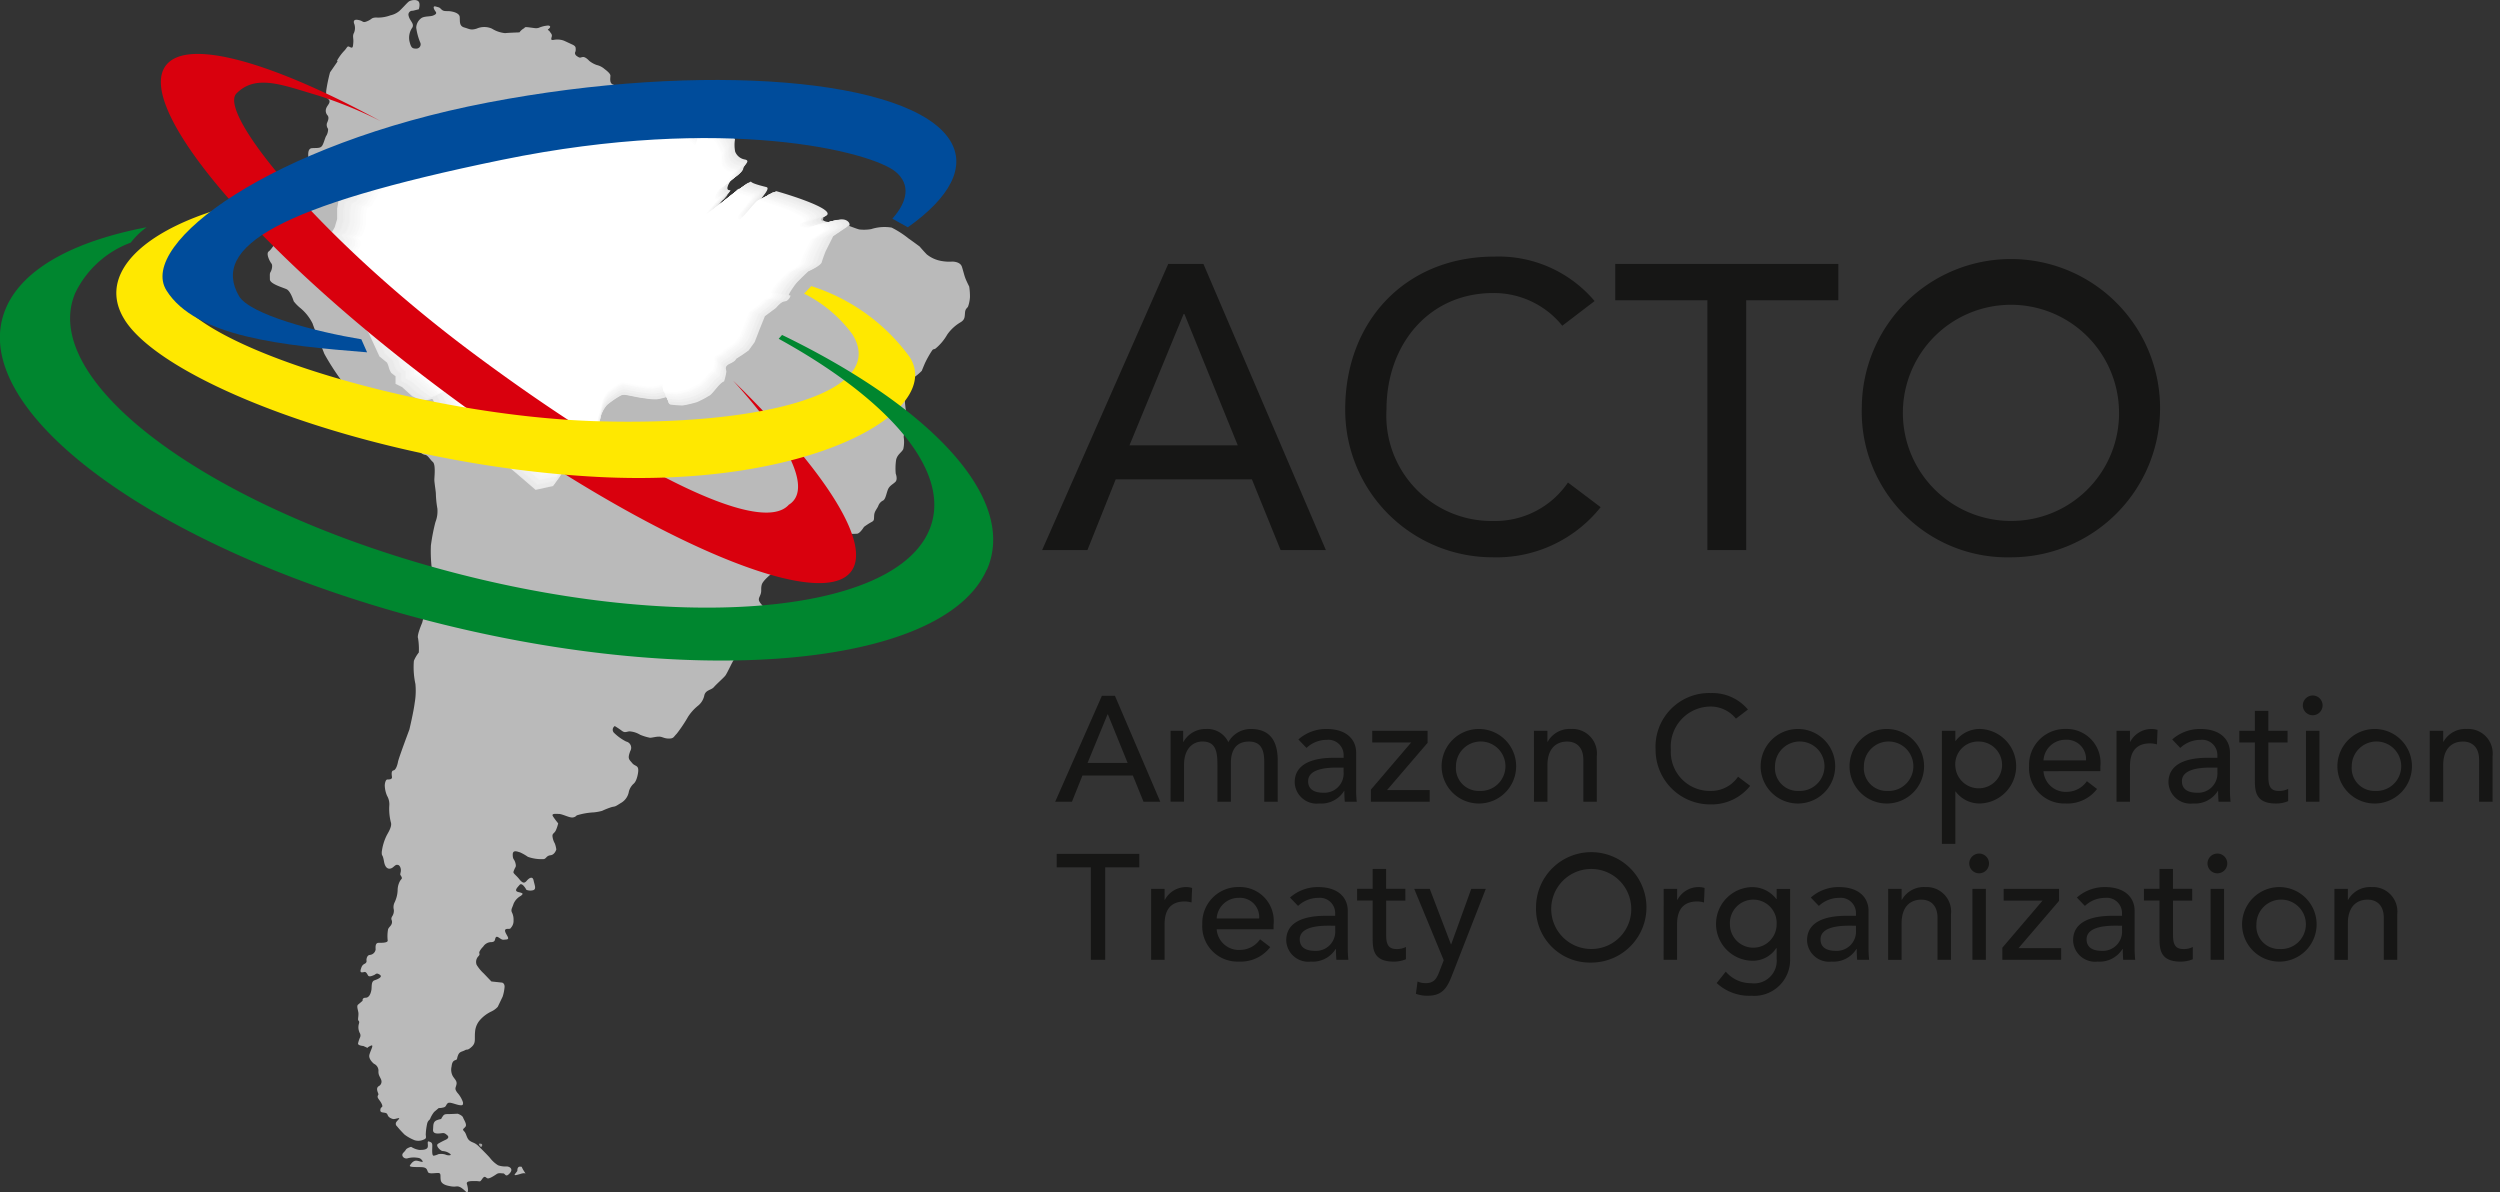 <svg xmlns="http://www.w3.org/2000/svg" xmlns:xlink="http://www.w3.org/1999/xlink" width="130" height="62" viewBox="0 0 130 62">
  <rect x="0" y="0" width="130" height="62" fill="#333333" stroke="none"/>
  <defs>
    <clipPath id="clip-otca">
      <rect width="130" height="62"/>
    </clipPath>
  </defs>
  <g id="otca" clip-path="url(#clip-otca)">
    <g id="Grupo_4" data-name="Grupo 4" transform="translate(-217 -356)">
      <path id="Trazado_1" data-name="Trazado 1" d="M257.722,363.983l-1.756-1.547v.342l-.162-.095-.116-.533.124.2.025.272.032.569-.371.024-.451.223-.765-.074-.442.176-1.735-1.1-.84.025-.988.37.376.581.836.253.226-.773,0,.511-.742.2-1.58-.5-.766.246-.494-.1-.321.124.173.641-.49-.722,1.781.737-.593.2v-.419l-.272-.223-.218.5-.617-.049-.445.025-.42.049-.3.026-.864-.191-.032.409-.246.223-.494.222-.371.2-.271.123-.321-.222-.445-.05-.3-.321-.272-.074-.4.148-.494.073-.371-.222-.148-.246-.074-.272.709.254-.074.247-.544.642-.124.173-.172-.173-.946.55-.073.2-.026.2-.222.2-.247.222-.3.3-.222.395-.2.346-.272.148-.074.42v.544l-.124.419-.124.223-.222.123.173.223-.025.272-.148.2.1.321-.148.247-.124.469-.074.321-.782.215,1.513.014.4.371-.025.2.321.642.346.223.124.592.222.494.272.419.543,1.186.4.321a1.321,1.321,0,0,1,.1.272.966.966,0,0,0,.123.272l.223.172v.4l.345.172.519.47.518.247.544-.1.628,1.157.4.321.345.124.2-.149-.272-.371-.074-.3.321-.049.42.025.346.025s.173.247.3.3-.92.6-.92.6l.015-.687.3.321,1.507,1.828.815.692,1.062.914.915-.2.321-.444.2-.3.889-.247.42-.3.074-.345.172-.544a3.637,3.637,0,0,0,.174-.544c.024-.172.147-.469.2-.716a1.555,1.555,0,0,1,.37-.79,4.643,4.643,0,0,1,.716-.494c.148-.074.3-.026.569.024s.592.124.716.124a3.316,3.316,0,0,0,.593.049,3.144,3.144,0,0,0,.592-.148s-.025.42.148.42a4.816,4.816,0,0,0,.618.049,6.16,6.16,0,0,0,.741-.173,4.6,4.6,0,0,0,.617-.321c.2-.074.507-.612.769-.75l.037-.02a3.054,3.054,0,0,0,.119-.5c0-.123-.133-.273.188-.421s.32-.249.32-.249l.359-.234.3-.212.312-.431.258-.672.277-.686.582-.433s.281-.349.469-.346.377-.379.226-.3.235-.485.359-.634.632-.629.632-.629.65-.281.7-.478.2-.569.2-.569l.4-.79.728-.49c.183-.122-.128-.528-.657-.288-.389.178-.983-.049-.553-.24.663-.292-1.558-1.023-2.538-1.3-.14-.039-.982,1.155-1.128,1.117-.425-.112.974-1.242.6-1.333-.632-.155-.767-.232-.8-.286-.018-.033-1.354,1.1-1.66,1.268s.7-.832.586-.82c-.373.038.065-.569.065-.569s.584-.351.608-.548.4-.4.1-.475a.66.66,0,0,1-.519-.411,1.84,1.84,0,0,1-.01-.642l-.308-.628-.272-.321-.37-.321a3.97,3.97,0,0,0-.494-.347c-.124-.049.026.742.026.742l-.119.387Z" transform="translate(-4.059 -1.246)" fill="#e8e8e8" fill-rule="evenodd"/>
      <path id="Trazado_2" data-name="Trazado 2" d="M238.056,359.154a2.467,2.467,0,0,1,.354-.491c.2-.2.158-.3.315-.217s.157,0,.177-.235-.059-.334.039-.511a.649.649,0,0,0,.02-.433s-.138-.275.157-.236.256.157.432.1a.981.981,0,0,0,.3-.157s.079-.079.315-.059a1.831,1.831,0,0,0,.668-.118,1.072,1.072,0,0,0,.452-.216c.138-.118.394-.413.492-.492s.393-.137.511-.019.02.413.02.413l-.315.078a.2.2,0,0,0-.216.256c.059.275.3.393.2.609a.92.92,0,0,0-.157.708c.079.334.138.393.334.393a.224.224,0,0,0,.236-.3,3.063,3.063,0,0,1-.216-.786.645.645,0,0,1,.256-.492c.157-.117.452-.078.609-.137s.216-.118.138-.216-.177-.314.019-.256.177.04.276.138.176.1.354.1.589.078.609.3-.039.472.236.55.334.157.649.059a.983.983,0,0,1,.786,0,1.578,1.578,0,0,0,.688.236c.157-.019.747-.039.747-.039a.735.735,0,0,1,.216-.2c.1-.039-.02-.1.3-.059s.354.059.492.02a1.488,1.488,0,0,1,.491-.118c.138.02.118.1.02.177s0,.04.058.138.138.138.1.274-.039.178.1.159a1,1,0,0,1,.531.038c.177.079.432.2.432.2s.158.059.178.157a.585.585,0,0,1,0,.2s-.1.138.078.255.157.059.3.04.334.2.334.2a1.322,1.322,0,0,0,.393.217.923.923,0,0,1,.394.2c.1.078.314.236.314.354s-.059.374.118.452.275.059.413.137.236.2.413.316.255.039.412.117.177-.02.335.079.236.177.412.138.178-.059.3-.079.276-.059.276-.059a1.114,1.114,0,0,1,.609.079c.3.137.452.216.609.275a4.4,4.4,0,0,0,.531.216.879.879,0,0,1,.472.314,1.9,1.9,0,0,0,.452.393c.138.079.315.1.393.3a2.66,2.66,0,0,0,.354.629.519.519,0,0,1,.1.393c0,.157-.039.374.217.491s.393.2.334.472-.04.433-.138.492-.393.275-.393.275a1.2,1.2,0,0,0-.255.236c-.059.1-.177.255-.079.393a.361.361,0,0,0,.2.157l-.177.217-.276.176-.235.256a2.532,2.532,0,0,0,.275-.1c.138-.059.177-.117.3-.176a.923.923,0,0,0,.314-.2,1.439,1.439,0,0,0,.216-.314.234.234,0,0,1,.256-.2.559.559,0,0,0,.334-.079.177.177,0,0,1,.275-.078,1.859,1.859,0,0,0,.315.157l.177.079a1.382,1.382,0,0,1,0,.3c-.02.117-.079.314-.079.314a2.247,2.247,0,0,1-.314.2c-.1.04-.2.276-.2.276s-.019.255.118.157.118-.235.216-.275.354-.158.354-.158l.157-.393c.04-.1.1-.117.236-.157a.866.866,0,0,1,.551.079c.1.078.471.335.57.314s.177-.078.3-.039.177-.039.314.118.118.157.217.157.275-.157.393-.019.236.3.236.3.176.2.137.314-.039.374.217.3a1.277,1.277,0,0,1,.629-.1c.2.039.9.335,1.042.355a2.182,2.182,0,0,0,.609-.02,2.267,2.267,0,0,1,1.061-.078,4.888,4.888,0,0,1,.885.57c.118.078.57.412.57.412s.2.236.374.413a1.663,1.663,0,0,0,.727.335,2.3,2.3,0,0,0,.59.038c.1,0,.432.02.511.276s.118.432.177.589.2.433.2.433a3.321,3.321,0,0,1,.039.551,1.793,1.793,0,0,1-.1.491c-.058.1-.137.1-.157.315s0,.353-.216.491a2.221,2.221,0,0,0-.708.648,2.652,2.652,0,0,1-.609.728c-.138.079-.1-.02-.216.157a5.314,5.314,0,0,0-.3.531c-.059.118-.2.471-.2.471a2.857,2.857,0,0,1-.314.276.373.373,0,0,1-.276.059c-.1,0-.216,0-.255.256a7.632,7.632,0,0,0-.039.9,5.921,5.921,0,0,0,.1.806c.039.2.078.118,0,.413a3.075,3.075,0,0,0-.157.727,1.661,1.661,0,0,1-.02.629c-.079.178-.314.276-.374.571a3,3,0,0,0-.019.706s.118.3-.02.433-.315.2-.393.413-.118.472-.236.55a.5.5,0,0,0-.255.276c-.06.157-.2.275-.217.491s.02.276-.138.355a3.348,3.348,0,0,0-.392.255s-.2.334-.355.353a3.67,3.67,0,0,1-.491,0,.435.435,0,0,1-.256.079c-.157,0-.629-.079-.746,0a1.461,1.461,0,0,1-.3.157.471.471,0,0,0-.256.178c-.059.1-.039.1-.138.137a.515.515,0,0,0-.176.138.207.207,0,0,1-.138.1.381.381,0,0,1-.315-.059c-.118-.078-.216-.137-.255-.039s-.118.3-.118.3a1.485,1.485,0,0,1-.236.078,2.06,2.06,0,0,0-.373.2,2.244,2.244,0,0,0-.374.453,1.43,1.43,0,0,1-.275.354s-.452.354-.512.57,0,.315-.058.491-.158.257-.04.433.256.236.2.432a.6.6,0,0,1-.157.3c-.1.138-.06.138-.06.315s.079.236-.117.334a1.875,1.875,0,0,0-.708.59,1.978,1.978,0,0,0-.255.59c-.04.256-.138.275-.236.393s-.374.747-.472.865-.453.432-.59.59-.413.138-.492.412a.923.923,0,0,1-.353.571,2.454,2.454,0,0,0-.492.551,7.653,7.653,0,0,1-.59.884c-.177.177-.157.255-.412.255s-.335-.1-.512-.1-.353.059-.471.059a2.7,2.7,0,0,1-.512-.157,1.2,1.2,0,0,0-.57-.177c-.2.039-.236.078-.393-.039s-.354-.236-.354-.236a.225.225,0,0,0-.039.353,2.575,2.575,0,0,0,.629.452.331.331,0,0,1,.216.493c-.157.412-.059.432.1.629s.374.077.3.53-.236.55-.236.55a.855.855,0,0,0-.236.393.838.838,0,0,1-.433.61c-.314.2-.255.157-.452.2a4.122,4.122,0,0,0-.511.2,2.593,2.593,0,0,1-.433.079,3.522,3.522,0,0,0-.885.157.313.313,0,0,1-.314.1c-.137-.019-.471-.177-.609-.177s-.413-.038-.315.119.275.373.275.373a2.09,2.09,0,0,1-.118.354c-.078.177-.2.157-.177.334a.942.942,0,0,0,.119.354,1.337,1.337,0,0,1,.078.315s-.078.275-.3.3-.216.177-.354.2a2.1,2.1,0,0,1-.825-.118,2.482,2.482,0,0,0-.413-.235c-.1-.021-.374-.159-.374.117s.079.217.138.433,0,.2-.059.353-.079.138.1.315.177.216.276.3.176.079.275-.04.3-.274.354-.019.157.452-.02.511a.544.544,0,0,1-.354-.02s-.216-.413-.354-.255-.3.314-.059.373.275.079.119.2a.841.841,0,0,0-.374.412c-.059.2-.158.3-.079.453a.846.846,0,0,1,.079.413.513.513,0,0,1-.1.334c-.078.1-.059.1-.176.1s-.217.02-.138.2.236.334.039.354-.2.02-.3-.04-.2-.158-.255-.059,0,.236-.256.236a.5.5,0,0,0-.393.236.891.891,0,0,0-.2.275c-.02.1.058.1-.04.216a.421.421,0,0,0-.1.453,2.073,2.073,0,0,0,.373.452l.394.413.55.059s.137.019.137.216a2.251,2.251,0,0,1-.1.511l-.255.531a1.056,1.056,0,0,1-.315.236,1.841,1.841,0,0,0-.609.451,1.038,1.038,0,0,0-.256.61c-.039.393.059.571-.177.786s-.216.1-.353.178-.276.058-.354.255-.02.217-.138.256-.177.117-.2.334a.7.7,0,0,0,.04.452c.078.177.255.276.216.472s-.118.216.039.433a1.423,1.423,0,0,1,.3.51c0,.1.02.177-.2.138s-.492-.177-.59-.1-.079.177-.2.216a1.024,1.024,0,0,1-.275.04l-.236.2a1.483,1.483,0,0,0-.2.335c-.019.1-.137.078-.176.334a3.119,3.119,0,0,0-.06.491c0,.138.06.216-.1.275a.65.65,0,0,1-.472.039,2.172,2.172,0,0,1-.53-.294,5.56,5.56,0,0,1-.394-.433.166.166,0,0,1-.039-.216c.079-.118.256-.236.079-.2s-.216.078-.393-.021-.1-.215-.236-.255-.3,0-.276-.177.158-.078.079-.275-.256-.315-.216-.432.059-.04,0-.2-.04-.255.059-.314a.264.264,0,0,0,.118-.334c-.059-.157-.157-.236-.138-.472a.4.4,0,0,0-.235-.354s-.3-.235-.237-.472.256-.549.079-.471-.177.118-.177.118l-.216-.1s-.3-.02-.276-.138a1.6,1.6,0,0,1,.1-.3.248.248,0,0,0,0-.217.663.663,0,0,1-.059-.491c.059-.177-.04-.138-.04-.236s.02-.157.02-.3-.118-.392-.02-.471.237-.2.237-.2-.04-.157.157-.157.275-.256.3-.413-.02-.433.157-.492.452-.177.275-.294-.2-.02-.294.019-.256.118-.315.02-.1-.2-.2-.177-.235.059-.177-.138.1-.236.217-.3a.146.146,0,0,0,.078-.177s0-.255.177-.274a.335.335,0,0,0,.3-.276c0-.1-.039-.353.157-.353s.472,0,.472-.119a1.97,1.97,0,0,1,.02-.589c.059-.138.177-.178.2-.335s-.078-.157,0-.315a.541.541,0,0,0,.1-.353.564.564,0,0,1,.039-.393,1.617,1.617,0,0,0,.157-.61,1.007,1.007,0,0,1,.118-.491c.079-.138.138-.118.079-.236s-.079-.059-.039-.236-.04-.354-.138-.373-.118,0-.256.117-.393.158-.472-.294-.118-.217-.118-.491a2.668,2.668,0,0,1,.256-.866c.059-.118.3-.472.216-.688a2.851,2.851,0,0,1-.078-.885.871.871,0,0,0-.119-.491,1.459,1.459,0,0,1-.118-.531c0-.1.04-.315.138-.315s.256,0,.236-.137-.039-.315.079-.335.2-.255.236-.451.59-1.672.59-1.672.215-.9.275-1.375a3.7,3.7,0,0,0,.039-1,4.1,4.1,0,0,1-.079-1.2,1.789,1.789,0,0,1,.256-.433,3.443,3.443,0,0,0-.04-.746c-.058-.119.118-.571.217-.807a3.908,3.908,0,0,0,.138-.963,7.217,7.217,0,0,0,.118-.767,1.12,1.12,0,0,1,.058-.629.7.7,0,0,0,.178-.512,7.356,7.356,0,0,1-.04-1.139,9.809,9.809,0,0,1,.236-1.22,1.528,1.528,0,0,0,.1-.707,5.1,5.1,0,0,1-.078-.766c0-.119-.079-.571-.079-.728s.079-.787-.079-.924-.255-.354-.412-.373-.355-.236-.453-.374a1.853,1.853,0,0,0-.707-.491c-.276-.1-1.278-.551-1.278-.551s-.983-.412-1.061-.59a2.625,2.625,0,0,0-.453-.688.517.517,0,0,1-.177-.472c0-.216.079-.374-.1-.55a12.635,12.635,0,0,1-1-1.533c-.06-.158-.551-1.377-.61-1.573a2.464,2.464,0,0,0-.61-.786,2.153,2.153,0,0,1-.373-.374s-.158-.531-.374-.629-.865-.276-.865-.512-.019-.294.04-.392.118-.335.039-.433-.3-.512-.137-.629.432-.61.55-.668.275-.078.373-.216.3-.394.118-.355-.137.1-.275.06-.374-.138-.374-.276a3.193,3.193,0,0,1-.019-.865c.079-.118.216-.118.157-.255a.239.239,0,0,1,0-.256c.039-.1.335-.669.335-.669s0-.157-.1-.176-.177-.217-.059-.256a2.433,2.433,0,0,0,.55-.216c.138-.1.374-.118.433-.236s.079-.117.216-.216.158-.118.158-.216-.079-.531.177-.551.432.02.53-.118.157-.452.236-.55a.691.691,0,0,0,.079-.334.341.341,0,0,1-.059-.3c.059-.138.118-.275.039-.394a.357.357,0,0,1-.079-.373c.059-.177.276-.315.119-.472s-.119-.236-.119-.432a8.04,8.04,0,0,1,.2-.97l.39-.565Z" transform="translate(-3.53)" fill="#bababa" fill-rule="evenodd"/>
      <path id="Trazado_3" data-name="Trazado 3" d="M245.076,428.949c.261-.08.14,0,.22-.12s.1-.18.28-.18.541-.02.541-.02.24.081.28.2.22.36.12.48-.18.12-.061.24.12.36.281.481.26.079.5.32.48.481.561.581a1.543,1.543,0,0,0,.419.38,1.125,1.125,0,0,0,.441.06c.14,0,.38.12.159.361s-.22,0-.34,0-.22-.041-.34.039-.36.24-.46.221-.14-.181-.28.019-.1.121-.321.121-.541-.021-.48.159.1.52-.04.4-.3-.3-.5-.281a.965.965,0,0,1-.36-.019c-.12-.021-.42-.081-.46-.3s.04-.38-.14-.38-.46.06-.52-.04-.04-.239-.3-.26-.721.021-.64-.1.179-.24.32-.24.42.14.321,0-.16-.14-.321-.16a1.2,1.2,0,0,0-.46.041c-.16.04-.36-.14-.2-.3s.1-.159.2-.22a.73.73,0,0,1,.2-.08,1.119,1.119,0,0,0,.42.16c.16,0,.34,0,.42-.1s-.041-.38.08-.34.18.06.18.22-.04.541.08.52a.981.981,0,0,0,.24-.08.776.776,0,0,1,.36.02c.1.06.38.06.24-.041a.689.689,0,0,0-.38-.14c-.1,0-.4-.28-.241-.38a4.047,4.047,0,0,1,.38-.2s.26-.1.1-.24-.179-.12-.36-.1-.4.021-.38-.2-.02-.42.24-.5Z" transform="translate(-5.316 -14.716)" fill="#bababa" fill-rule="evenodd"/>
      <path id="Trazado_4" data-name="Trazado 4" d="M250.822,432.082c.14-.02.092.02.18.159l.127.2s-.052-.045-.191-.006-.475.162-.356.022.12-.16.12-.16-.021-.2.12-.22Z" transform="translate(-6.799 -15.414)" fill="#bababa" fill-rule="evenodd"/>
      <path id="Trazado_5" data-name="Trazado 5" d="M248.4,430.675c-.026.132-.136.071-.175-.089,0,0,.2-.044.175.089Z" transform="translate(-6.326 -15.111)" fill="#a3a3a3" fill-rule="evenodd"/>
      <g id="Grupo_1" data-name="Grupo 1" transform="translate(271.192 369.344)">
        <path id="Trazado_6" data-name="Trazado 6" d="M291.519,373.209h1.828l6.369,14.88h-2.354l-1.493-3.678h-7.082l-1.471,3.678h-2.354Zm3.615,9.436-2.774-6.83h-.042l-2.816,6.83Z" transform="translate(-284.962 -372.83)" fill="#161615"/>
        <path id="Trazado_7" data-name="Trazado 7" d="M316.015,376.328a4.575,4.575,0,0,0-3.593-1.7c-3.343,0-5.549,2.67-5.549,6.053a5.474,5.474,0,0,0,5.549,5.8,4.584,4.584,0,0,0,3.887-2l1.7,1.282a6.921,6.921,0,0,1-5.632,2.606,7.662,7.662,0,0,1-7.651-7.692c0-4.623,3.174-7.944,7.755-7.944a6.529,6.529,0,0,1,5.213,2.312Z" transform="translate(-288.967 -372.734)" fill="#161615"/>
        <path id="Trazado_8" data-name="Trazado 8" d="M327.128,375.1h-4.792v-1.891h11.6V375.1h-4.791v12.989h-2.018Z" transform="translate(-292.535 -372.83)" fill="#161615"/>
        <path id="Trazado_9" data-name="Trazado 9" d="M338.414,380.552a7.755,7.755,0,1,1,7.756,7.818A7.572,7.572,0,0,1,338.414,380.552Zm13.367,0a5.62,5.62,0,1,0-5.611,5.927A5.6,5.6,0,0,0,351.781,380.552Z" transform="translate(-295.792 -372.734)" fill="#161615"/>
      </g>
      <path id="Trazado_10" data-name="Trazado 10" d="M257.736,364.036q-.874-.769-1.747-1.54v.34l-.161-.094q-.059-.264-.116-.529l.123.2c.009.09.017.18.025.27l.031.565-.368.024c-.15.074-.3.148-.45.221l-.761-.073-.439.175-1.726-1.094-.836.026-.983.368.375.577.832.253.225-.769c0,.17,0,.339,0,.508l-.738.2-1.572-.5-.762.245-.492-.1-.319.123c.057.213.115.427.171.639l-.487-.718,1.771.733-.59.2v-.418l-.27-.221-.218.5-.614-.049-.443.025-.418.049-.3.024-.86-.189c-.01.136-.022.271-.032.407l-.246.222-.492.221-.368.2-.27.123c-.106-.074-.213-.148-.32-.221l-.442-.05-.3-.319-.27-.074-.393.148-.492.073-.368-.222-.148-.246c-.024-.089-.049-.179-.073-.27l.7.252-.073.246c-.181.212-.361.426-.541.638-.041.058-.082.116-.123.172l-.172-.172-.94.548c-.025.065-.049.131-.073.2l-.025.2-.221.2-.246.222-.3.3-.221.393q-.1.172-.2.344l-.27.148-.074.418v.541c-.041.14-.082.279-.123.418l-.123.222-.222.123.172.221-.025.27-.148.2.1.321c-.049.081-.1.163-.147.245-.041.156-.082.312-.123.467-.018.105-.034.211-.052.316l-.738.211,1.442.022c.132.122.262.245.394.368-.009.065-.017.131-.026.2q.16.319.32.64c.115.073.23.147.344.221.041.2.081.393.123.589l.221.492c.09.139.181.278.27.418l.541,1.179.393.32a1.3,1.3,0,0,1,.1.271.949.949,0,0,0,.123.27l.221.172v.393l.344.172.516.466.516.257.541-.109q.312.575.625,1.151l.393.32.344.123.2-.148-.271-.369c-.024-.1-.049-.2-.073-.294.107-.016.213-.033.32-.049l.417.024.344.025s.172.246.3.294-.915.6-.915.6c.006-.228.01-.455.014-.683l.3.319,1.5,1.819.811.688,1.057.909.91-.2.319-.442.2-.3.885-.246.418-.3.073-.344c.057-.18.114-.36.172-.541a3.555,3.555,0,0,0,.171-.54c.025-.172.148-.467.2-.713a1.556,1.556,0,0,1,.368-.786,4.657,4.657,0,0,1,.713-.491c.147-.074.3-.026.565.024a7.137,7.137,0,0,0,.713.123,3.265,3.265,0,0,0,.589.049,3.161,3.161,0,0,0,.59-.148s-.025.418.148.418a4.9,4.9,0,0,0,.614.049,6.2,6.2,0,0,0,.738-.172,4.648,4.648,0,0,0,.614-.32c.2-.073.5-.609.766-.746l.038-.019a3.074,3.074,0,0,0,.117-.5c0-.123-.132-.272.187-.419s.318-.247.318-.247l.357-.233.3-.211.31-.429q.129-.334.258-.668c.092-.227.184-.455.275-.682l.58-.431s.278-.347.466-.344.375-.376.225-.3.234-.482.356-.63.63-.626.63-.626.647-.28.7-.476.2-.565.2-.565q.2-.395.394-.787l.724-.487c.183-.121-.128-.525-.653-.286-.388.176-.979-.05-.551-.238.66-.292-1.549-1.018-2.525-1.293-.14-.04-.977,1.148-1.123,1.111-.423-.111.969-1.237.6-1.326-.629-.155-.764-.232-.794-.285-.018-.033-1.347,1.09-1.651,1.261s.694-.828.582-.817c-.371.038.065-.565.065-.565s.58-.348.605-.545.393-.4.1-.473a.656.656,0,0,1-.517-.407,1.847,1.847,0,0,1-.01-.639q-.152-.311-.306-.624l-.27-.319-.368-.32a3.85,3.85,0,0,0-.492-.344c-.123-.049.026.738.026.738-.04.128-.079.256-.118.384Z" transform="translate(-4.096 -1.259)" fill="#e8e8e8" fill-rule="evenodd"/>
      <path id="Trazado_11" data-name="Trazado 11" d="M257.747,364.088l-1.738-1.532v.339l-.16-.093-.115-.527.122.2c.009.089.016.179.025.268l.031.563-.367.025-.447.219-.758-.073-.436.175-1.718-1.088-.832.025-.978.367.372.575.828.25c.074-.255.149-.51.223-.766,0,.169,0,.338,0,.506l-.734.2-1.564-.5-.758.246-.489-.1-.318.122.171.636-.485-.714,1.761.73-.587.2v-.415c-.089-.074-.179-.147-.269-.22l-.217.5-.611-.049-.44.025-.415.048-.293.025-.856-.187c-.01.134-.022.27-.032.4l-.245.22-.489.22-.367.2-.269.122-.318-.219-.439-.049-.294-.317c-.089-.026-.179-.049-.268-.073l-.392.146-.489.073-.367-.219-.147-.245c-.025-.089-.049-.179-.073-.269l.7.251-.073.244-.537.636-.123.171c-.057-.057-.114-.113-.171-.171l-.936.545-.073.2c-.009.065-.017.13-.026.2l-.219.2-.245.221-.293.293-.22.392-.2.342c-.089.049-.179.1-.269.146-.025.139-.049.277-.073.416v.538q-.061.207-.123.415l-.122.22-.22.122.171.22-.025.269-.147.2.1.318-.147.244c-.041.155-.082.309-.123.464l-.029.311-.695.207,1.373.028.392.368c-.008.065-.017.13-.025.2l.318.635.342.22.122.586.22.49.269.415.538,1.174.391.317a1.287,1.287,0,0,1,.1.269.945.945,0,0,0,.122.27l.22.171v.392l.343.171.513.464.514.266.538-.119q.311.572.622,1.144l.391.318.342.122.2-.147-.27-.367c-.024-.1-.049-.2-.073-.293l.318-.049.415.025.342.024s.171.245.294.293-.911.6-.911.6l.014-.68.293.317q.746.9,1.491,1.81l.807.684,1.052.9.9-.2.318-.44.2-.293.88-.245.415-.293c.025-.113.049-.228.073-.341.057-.18.114-.36.171-.538a3.494,3.494,0,0,0,.171-.537c.026-.171.147-.465.2-.71a1.544,1.544,0,0,1,.367-.782,4.629,4.629,0,0,1,.709-.489c.147-.073.293-.025.562.025s.587.122.709.122a3.259,3.259,0,0,0,.587.049,3.14,3.14,0,0,0,.587-.147s-.025.416.147.416a4.875,4.875,0,0,0,.612.049,6.132,6.132,0,0,0,.734-.171,4.655,4.655,0,0,0,.611-.317c.2-.074.5-.606.762-.743l.037-.019a3.053,3.053,0,0,0,.117-.5c0-.123-.132-.27.186-.417s.317-.246.317-.246l.356-.231.294-.211.309-.427.256-.665q.136-.34.274-.679l.576-.429s.277-.345.464-.343.373-.375.224-.3.233-.481.355-.628.626-.623.626-.623.644-.278.693-.474.2-.562.2-.562q.195-.391.392-.782l.72-.485c.181-.121-.127-.523-.65-.285-.385.176-.974-.049-.547-.238.656-.289-1.542-1.012-2.513-1.286-.138-.039-.971,1.143-1.117,1.106-.42-.111.964-1.23.6-1.32-.626-.153-.759-.23-.79-.283-.018-.032-1.34,1.084-1.643,1.255s.691-.824.58-.812c-.369.037.065-.563.065-.563s.577-.348.6-.543.392-.4.1-.47a.651.651,0,0,1-.514-.406,1.824,1.824,0,0,1-.01-.636q-.153-.31-.3-.62l-.27-.317-.367-.318a3.954,3.954,0,0,0-.488-.343c-.123-.048.025.734.025.734-.039.128-.078.255-.118.383Z" transform="translate(-4.132 -1.271)" fill="#eaeaea" fill-rule="evenodd"/>
      <path id="Trazado_12" data-name="Trazado 12" d="M257.761,364.14l-1.73-1.524v.337l-.159-.094c-.038-.175-.076-.348-.114-.524l.121.195c.008.089.017.179.025.268l.031.56-.365.024-.445.219-.754-.073-.435.174-1.708-1.084-.827.026-.974.364.372.573.822.249c.075-.254.148-.508.222-.761,0,.167,0,.336,0,.5l-.73.195-1.556-.5-.754.244-.486-.1-.317.122q.086.316.171.632l-.482-.711,1.753.726-.584.195v-.413c-.089-.073-.178-.147-.267-.218-.073.165-.144.33-.216.5l-.608-.049-.438.024-.413.049-.292.024-.851-.187c-.01.134-.021.268-.032.4-.081.072-.162.145-.243.219l-.486.218-.365.2-.267.121c-.105-.073-.211-.147-.317-.218l-.438-.049c-.1-.105-.194-.211-.292-.316l-.267-.073-.389.146-.486.073-.365-.219-.146-.243c-.024-.089-.049-.178-.073-.267l.7.25-.073.242-.535.632-.122.171-.17-.171-.931.542c-.025.065-.049.129-.073.195l-.024.195-.218.194-.244.22-.292.291-.219.389-.194.341-.268.146q-.036.206-.073.413v.535l-.121.414c-.041.073-.081.145-.121.219l-.219.121.17.22-.024.267-.146.195c.033.105.065.211.1.316l-.146.243-.122.462c0,.1,0,.2-.007.305l-.65.2,1.3.037c.13.12.26.242.39.364-.009.065-.017.129-.025.195.105.211.211.421.316.632l.341.219.121.584.219.486c.089.138.179.275.267.414q.268.583.535,1.167l.39.316a1.327,1.327,0,0,1,.1.267.921.921,0,0,0,.121.268l.219.171v.389l.34.17.51.462.511.276.535-.13.618,1.139.389.317.34.121.195-.146-.267-.364c-.024-.1-.049-.2-.073-.293l.317-.048.413.024.34.024s.171.243.293.293-.907.594-.907.594c.006-.226.01-.452.014-.677l.292.317q.743.9,1.484,1.8.4.342.8.682l1.045.9.9-.195.316-.439.195-.291.876-.244.413-.292c.025-.113.049-.226.073-.341l.171-.535a3.531,3.531,0,0,0,.171-.535c.024-.171.146-.462.195-.706a1.548,1.548,0,0,1,.364-.778,4.641,4.641,0,0,1,.706-.486c.146-.073.292-.025.56.025s.583.121.7.121a3.217,3.217,0,0,0,.584.049,3.139,3.139,0,0,0,.584-.146s-.024.414.146.414a4.823,4.823,0,0,0,.608.049,6.04,6.04,0,0,0,.73-.171,4.766,4.766,0,0,0,.608-.316c.195-.073.5-.6.758-.739l.037-.018a3.042,3.042,0,0,0,.116-.5c0-.121-.131-.269.186-.415s.315-.245.315-.245l.353-.23.293-.208.307-.426.255-.661q.135-.337.272-.675l.573-.427s.276-.343.462-.34.372-.374.222-.3.232-.478.353-.624.624-.62.624-.62.64-.278.688-.472.195-.559.195-.559l.39-.778.717-.482c.18-.12-.127-.52-.647-.284-.384.175-.969-.049-.545-.236.653-.289-1.534-1.008-2.5-1.281-.137-.039-.966,1.138-1.111,1.1-.419-.109.959-1.222.6-1.312-.623-.153-.755-.229-.786-.282-.018-.032-1.332,1.079-1.635,1.249s.687-.82.577-.809c-.368.037.065-.559.065-.559s.574-.346.6-.541.39-.395.1-.468a.646.646,0,0,1-.51-.4,1.806,1.806,0,0,1-.01-.632l-.3-.617-.268-.317-.364-.316a3.866,3.866,0,0,0-.486-.34c-.122-.048.026.73.026.73-.039.127-.078.254-.116.381Z" transform="translate(-4.169 -1.284)" fill="#eaeaea" fill-rule="evenodd"/>
      <path id="Trazado_13" data-name="Trazado 13" d="M257.773,364.192l-1.72-1.515v.335l-.159-.092q-.056-.261-.114-.521l.121.194c.008.089.017.177.024.266.011.185.021.371.031.557l-.363.024-.443.218-.75-.073-.431.173-1.7-1.077-.822.024-.969.363.369.569.819.248q.11-.379.221-.757c0,.167,0,.333,0,.5l-.726.193-1.548-.494-.75.242-.484-.1-.314.121q.084.315.169.629l-.48-.708,1.744.722-.581.194v-.411l-.266-.218-.214.494-.605-.048-.435.024-.411.049-.29.024-.847-.186-.031.4-.242.218-.483.218-.364.194-.266.121-.315-.218-.435-.048-.29-.315-.266-.072-.388.144-.483.073-.364-.217c-.048-.081-.1-.163-.145-.242-.024-.089-.048-.178-.073-.266l.694.248-.072.242-.533.629-.121.17-.169-.17-.926.539L240.5,366c-.009.065-.017.128-.025.193l-.218.194-.242.218-.29.289-.218.388-.194.338-.266.145c-.024.137-.049.274-.073.411v.533c-.041.136-.081.273-.121.411l-.121.219-.218.12.169.218c-.007.089-.015.178-.024.266l-.145.194c.033.1.065.21.1.314l-.146.242c-.04.153-.081.306-.12.459,0,.1.01.2.015.3l-.606.2,1.234.043.388.363c-.009.065-.016.129-.025.194l.315.629.338.218c.041.193.081.387.121.58l.218.484.266.411q.267.58.533,1.162l.387.315a1.29,1.29,0,0,1,.1.266.924.924,0,0,0,.12.266l.218.17v.387l.338.17c.17.152.339.306.509.459l.508.285.532-.14c.206.376.41.754.616,1.132l.387.314.339.121.194-.145-.266-.363c-.024-.1-.048-.194-.073-.291l.314-.048.411.024.339.024s.17.242.291.291-.9.591-.9.591c0-.224.01-.45.014-.673l.29.315,1.476,1.79.8.677,1.04.9.9-.194c.105-.144.21-.29.315-.435l.193-.29.872-.242.411-.29.073-.339c.057-.177.112-.355.169-.532a3.53,3.53,0,0,0,.17-.533c.024-.169.145-.46.194-.7a1.529,1.529,0,0,1,.362-.774,4.61,4.61,0,0,1,.7-.485c.145-.072.289-.024.556.025s.581.121.7.121a3.337,3.337,0,0,0,.581.049,3.118,3.118,0,0,0,.581-.146s-.024.411.145.411a4.634,4.634,0,0,0,.605.048,5.838,5.838,0,0,0,.726-.169,4.719,4.719,0,0,0,.605-.314c.194-.073.5-.6.754-.734l.037-.02a2.986,2.986,0,0,0,.116-.494c0-.12-.13-.267.184-.412s.313-.243.313-.243l.352-.229.292-.208.305-.423.254-.658q.135-.336.271-.671.285-.213.569-.424s.275-.342.46-.339.369-.372.221-.3.23-.475.352-.62.62-.616.62-.616.636-.276.685-.47.194-.557.194-.557c.128-.258.258-.517.387-.774l.714-.479c.179-.12-.127-.517-.643-.283-.382.174-.964-.048-.541-.234.65-.286-1.526-1-2.486-1.273-.138-.039-.962,1.13-1.106,1.093-.416-.108.954-1.217.593-1.305-.62-.152-.752-.228-.782-.281-.018-.031-1.326,1.074-1.626,1.243s.683-.816.573-.8c-.365.037.064-.557.064-.557s.572-.344.6-.537.388-.392.1-.466a.646.646,0,0,1-.508-.4,1.812,1.812,0,0,1-.01-.63q-.15-.307-.3-.613l-.266-.314-.363-.314a3.793,3.793,0,0,0-.484-.34c-.121-.049.026.726.026.726l-.116.378Z" transform="translate(-4.205 -1.296)" fill="#eaeaea" fill-rule="evenodd"/>
      <path id="Trazado_14" data-name="Trazado 14" d="M257.785,364.245l-1.711-1.507v.333l-.158-.093q-.056-.258-.113-.518c.041.064.081.128.12.192.008.089.017.177.024.265.011.185.021.369.031.554l-.361.024-.439.216-.746-.072-.431.171-1.69-1.071-.819.024-.962.36.367.567.815.246.22-.754c0,.166,0,.333,0,.5l-.722.192-1.54-.491-.746.241-.482-.1-.313.12c.056.209.112.418.168.626l-.478-.7q.868.358,1.735.718l-.578.192v-.409l-.265-.216-.213.49-.6-.047-.433.023-.409.049-.289.024-.842-.186-.031.4-.241.217-.482.216-.361.194-.264.12-.313-.217-.433-.048-.289-.313-.265-.072-.385.144-.481.073-.362-.217c-.048-.08-.1-.161-.144-.24-.024-.089-.048-.177-.073-.265l.691.246c-.024.081-.049.16-.072.242l-.53.625-.12.169c-.056-.057-.112-.113-.168-.169l-.921.536-.072.193c-.009.064-.017.128-.025.192l-.217.193-.24.216c-.1.1-.192.193-.289.289q-.108.194-.217.386l-.192.337-.265.144c-.024.136-.048.273-.073.41v.529c-.039.136-.08.273-.12.409l-.12.217-.217.12.168.216c-.008.089-.015.177-.024.266l-.144.192c.032.1.065.208.1.313l-.144.24-.12.458.037.294-.562.192,1.163.05.385.361c-.007.064-.016.128-.024.192l.313.626.337.217.12.577c.073.161.145.321.217.482l.265.409.529,1.155c.128.105.257.208.385.313a1.283,1.283,0,0,1,.1.266.915.915,0,0,0,.12.265l.217.168v.386l.336.168.506.457.506.3.529-.151.612,1.127.384.313.337.121.193-.145-.265-.361c-.024-.1-.048-.192-.073-.289l.313-.048.409.024.336.024s.169.241.289.289-.9.588-.9.588q.007-.334.014-.67l.289.313,1.469,1.781.794.674,1.035.891.891-.193c.1-.144.209-.288.313-.433l.193-.289.866-.241.41-.289.072-.337.168-.529a3.416,3.416,0,0,0,.169-.529c.024-.168.144-.458.193-.7a1.523,1.523,0,0,1,.36-.77,4.544,4.544,0,0,1,.7-.482c.144-.072.288-.023.553.025s.578.12.7.12a3.219,3.219,0,0,0,.577.049,3.094,3.094,0,0,0,.577-.145s-.024.41.144.41a4.729,4.729,0,0,0,.6.048,5.915,5.915,0,0,0,.722-.169,4.651,4.651,0,0,0,.6-.313c.193-.072.494-.6.75-.73l.037-.02a2.989,2.989,0,0,0,.116-.491c0-.12-.13-.266.183-.411s.311-.242.311-.242l.35-.229.29-.206.3-.421.252-.655.27-.668.567-.422s.273-.34.457-.337.367-.369.22-.3.23-.473.35-.617.616-.613.616-.613.633-.275.682-.467.192-.553.192-.553l.385-.77.71-.478c.179-.119-.125-.514-.639-.28-.38.172-.958-.049-.54-.234.647-.286-1.517-1-2.473-1.267-.136-.039-.957,1.125-1.1,1.088-.414-.108.949-1.21.589-1.3-.616-.151-.748-.226-.777-.278-.018-.032-1.32,1.067-1.618,1.235s.679-.811.571-.8c-.364.037.064-.553.064-.553s.569-.342.592-.534.385-.391.1-.463a.642.642,0,0,1-.506-.4,1.811,1.811,0,0,1-.01-.626l-.3-.611-.266-.312-.36-.313a3.842,3.842,0,0,0-.482-.337c-.12-.048.026.722.026.722-.038.126-.077.251-.116.376Z" transform="translate(-4.242 -1.309)" fill="#ededed" fill-rule="evenodd"/>
      <path id="Trazado_15" data-name="Trazado 15" d="M257.8,364.3l-1.7-1.5v.332l-.158-.092-.112-.515.12.191c.008.088.016.175.023.263l.031.55-.359.025-.439.215-.742-.072-.428.171-1.682-1.066-.814.024-.958.36.365.563.81.245.218-.749c0,.165,0,.331,0,.5l-.719.191-1.532-.488-.742.239-.478-.095-.312.119c.056.208.112.415.167.623q-.237-.35-.474-.7l1.726.714-.575.191v-.407l-.263-.215-.213.488-.6-.048-.431.024-.407.048-.287.024-.838-.184-.031.4-.239.215-.479.215-.359.191-.264.12-.311-.216-.431-.047c-.095-.1-.191-.208-.287-.312l-.263-.073-.384.144-.478.072-.36-.216-.144-.238-.072-.264.687.246c-.024.08-.048.159-.071.24l-.528.622q-.059.084-.12.168l-.167-.168-.917.534-.072.191-.024.192-.215.191-.239.215-.288.288-.215.383-.191.335-.264.143c-.023.136-.048.272-.072.407v.528l-.12.406-.12.216-.215.12.167.216-.024.263-.144.191c.031.1.064.207.1.312l-.144.239q-.06.227-.12.455c.02.1.041.192.061.289l-.518.187,1.093.058.384.359c-.008.064-.016.128-.025.192.1.207.208.415.312.622l.335.216q.061.287.12.575l.216.478.263.407c.176.383.351.766.527,1.149l.383.311a1.3,1.3,0,0,1,.1.263.917.917,0,0,0,.12.264l.215.167v.384l.335.167.5.455.5.305c.175-.055.351-.109.526-.162q.305.56.609,1.121l.383.31.335.121.192-.144-.263-.359c-.025-.1-.048-.191-.073-.287l.311-.049.407.024.336.025s.167.238.287.287-.892.584-.892.584l.014-.667.287.312,1.461,1.772.79.671,1.029.886.886-.191.312-.431c.064-.1.128-.192.191-.289l.862-.239.407-.287c.025-.112.049-.223.073-.336l.167-.526a3.455,3.455,0,0,0,.167-.526c.024-.168.144-.455.191-.694a1.509,1.509,0,0,1,.36-.766,4.61,4.61,0,0,1,.694-.479c.144-.072.288-.024.552.024s.574.12.694.12a3.216,3.216,0,0,0,.575.048,3.072,3.072,0,0,0,.575-.144s-.025.407.144.407a4.807,4.807,0,0,0,.6.048,5.843,5.843,0,0,0,.719-.168,4.561,4.561,0,0,0,.6-.311c.191-.072.491-.594.746-.727l.037-.019a2.989,2.989,0,0,0,.114-.488c0-.12-.128-.265.183-.409s.309-.241.309-.241l.348-.226.289-.206.3-.418c.084-.218.168-.435.251-.652l.268-.664.564-.419s.273-.339.455-.336.365-.368.219-.294.228-.47.348-.614.613-.61.613-.61.63-.273.679-.465.191-.551.191-.551l.383-.765.706-.474c.177-.12-.125-.513-.637-.28-.378.171-.954-.048-.536-.233.643-.283-1.51-.992-2.461-1.26-.136-.038-.951,1.12-1.093,1.083-.412-.108.943-1.2.586-1.293-.613-.15-.744-.226-.774-.277-.018-.031-1.312,1.062-1.609,1.23s.676-.807.569-.8c-.363.037.063-.551.063-.551s.565-.34.589-.532.384-.389.1-.461a.637.637,0,0,1-.5-.4,1.779,1.779,0,0,1-.01-.623q-.148-.3-.3-.608-.13-.155-.263-.31l-.359-.312a3.9,3.9,0,0,0-.478-.336c-.12-.048.025.718.025.718l-.115.375Z" transform="translate(-4.278 -1.321)" fill="#efefef" fill-rule="evenodd"/>
      <path id="Trazado_16" data-name="Trazado 16" d="M257.81,364.349l-1.694-1.492v.33l-.155-.091-.112-.514.119.19c.009.089.016.175.025.262l.03.548-.357.024-.435.215-.739-.071-.425.17-1.673-1.061-.81.024-.953.357.364.56.805.244c.073-.247.146-.5.218-.746,0,.166,0,.33,0,.494l-.715.191-1.524-.486-.738.238-.476-.1-.309.12c.056.207.111.413.167.619-.158-.231-.315-.464-.473-.7l1.717.711-.572.19v-.4l-.262-.215-.211.486-.6-.048-.429.025-.405.047-.285.023-.833-.183-.031.394-.238.215c-.159.07-.317.142-.477.214l-.357.191-.262.119-.309-.215-.429-.047-.285-.31-.262-.071-.381.143-.476.072-.357-.215c-.048-.08-.1-.159-.143-.238-.024-.087-.048-.174-.072-.262l.683.246c-.024.08-.048.158-.072.238l-.524.619-.119.167-.167-.167-.911.53-.072.191-.024.191-.215.19-.238.214-.286.286-.215.381q-.094.167-.191.333l-.262.144-.072.405v.524l-.119.4-.12.215-.214.12c.055.072.111.143.167.214l-.024.263-.143.19c.031.1.063.207.095.309-.048.08-.095.159-.144.238q-.059.226-.119.453c.028.095.055.189.082.284l-.473.183,1.024.065.381.357-.024.191.309.62.333.214.12.572.215.477.262.4.524,1.143.381.31a1.261,1.261,0,0,1,.1.262.916.916,0,0,0,.119.262l.215.167v.381l.333.167.5.453.5.315.524-.173.605,1.116.381.309.333.119.191-.143-.262-.357-.072-.285.309-.048.405.023.333.025s.167.238.286.285-.887.582-.887.582c0-.222.009-.442.014-.663l.285.31q.727.88,1.453,1.762.393.332.786.667l1.025.881.881-.191.309-.429.191-.285.858-.238.405-.285c.024-.112.047-.223.071-.333q.083-.263.167-.525a3.52,3.52,0,0,0,.167-.524c.023-.167.142-.452.19-.691a1.5,1.5,0,0,1,.358-.762,4.545,4.545,0,0,1,.69-.477c.144-.072.286-.023.549.024s.572.12.691.12a3.189,3.189,0,0,0,.572.047,3.054,3.054,0,0,0,.572-.143s-.024.405.143.405a4.769,4.769,0,0,0,.6.048,5.9,5.9,0,0,0,.714-.167,4.418,4.418,0,0,0,.595-.309c.191-.071.489-.59.742-.723l.037-.018a2.974,2.974,0,0,0,.114-.487c0-.119-.128-.263.182-.406s.308-.239.308-.239c.116-.076.23-.152.346-.226l.287-.2.3-.416.25-.647q.133-.331.266-.661l.561-.418s.27-.337.452-.333.364-.366.218-.293.226-.468.345-.611.61-.607.61-.607.627-.272.675-.463.19-.548.19-.548q.191-.38.381-.762l.7-.472c.176-.118-.124-.509-.633-.277-.376.171-.949-.049-.533-.231.64-.283-1.5-.987-2.448-1.254-.135-.037-.947,1.114-1.088,1.077-.41-.108.939-1.2.584-1.285-.61-.15-.74-.224-.77-.276-.018-.031-1.305,1.056-1.6,1.222s.672-.8.565-.792c-.36.037.063-.547.063-.547s.563-.339.586-.529.382-.387.1-.459a.633.633,0,0,1-.5-.395,1.78,1.78,0,0,1-.01-.62q-.147-.3-.3-.6l-.262-.309-.357-.309a3.709,3.709,0,0,0-.476-.333c-.12-.048.026.714.026.714l-.115.372Z" transform="translate(-4.315 -1.334)" fill="#efefef" fill-rule="evenodd"/>
      <path id="Trazado_17" data-name="Trazado 17" d="M257.823,364.4l-1.684-1.485v.328l-.155-.091c-.037-.17-.074-.34-.112-.51l.119.189c.008.087.016.175.024.261.01.182.02.364.029.545l-.355.023-.434.214-.734-.071-.423.169-1.665-1.056-.805.025-.947.355.361.557.8.243.217-.742c0,.163,0,.327,0,.49l-.71.191-1.517-.484-.734.237-.474-.095c-.1.04-.2.08-.308.118.055.206.111.411.166.616l-.47-.692,1.707.706-.569.191v-.4l-.261-.214-.211.484-.592-.048-.427.023-.4.048-.285.024-.828-.183-.031.392-.237.214-.474.213-.356.189-.261.119c-.1-.071-.2-.143-.308-.213l-.427-.048-.284-.308-.261-.071-.38.142-.474.072-.356-.214-.142-.238c-.024-.086-.047-.174-.071-.26l.679.244c-.024.078-.048.157-.071.237q-.261.306-.521.616l-.118.166-.166-.166-.907.527-.071.19-.024.19-.214.19-.236.213-.285.284c-.071.127-.143.253-.213.38q-.1.165-.19.332l-.261.142c-.024.134-.048.268-.071.4v.521c-.04.135-.079.269-.119.4l-.119.213-.213.12c.056.07.111.141.166.213-.007.086-.016.174-.024.26l-.142.191c.032.1.063.2.095.307l-.142.237-.119.451c.035.093.07.185.1.278l-.429.177.954.073.38.356-.024.189.308.616.332.213c.04.19.079.38.119.569.071.158.143.317.213.474l.261.4.521,1.137.379.308a1.292,1.292,0,0,1,.095.261.906.906,0,0,0,.119.261l.214.166v.379l.331.166.5.451.5.324.521-.183q.3.555.6,1.109l.379.309.332.118.19-.142-.261-.356c-.023-.095-.047-.189-.071-.284l.308-.048.4.024.333.024s.166.237.284.284-.883.579-.883.579c.006-.22.01-.439.014-.659l.284.307,1.446,1.754q.391.331.781.663l1.019.876.877-.189.308-.427.189-.285.853-.237.4-.284c.023-.111.047-.221.07-.332.056-.174.112-.348.166-.521a3.376,3.376,0,0,0,.166-.522c.024-.166.143-.45.19-.687a1.5,1.5,0,0,1,.356-.758,4.492,4.492,0,0,1,.687-.474c.143-.072.285-.024.545.023a6.884,6.884,0,0,0,.687.119,3.153,3.153,0,0,0,.569.047,2.987,2.987,0,0,0,.569-.142s-.024.4.142.4a4.737,4.737,0,0,0,.592.047,5.95,5.95,0,0,0,.711-.166,4.727,4.727,0,0,0,.592-.309c.189-.07.486-.587.738-.719l.036-.018a2.956,2.956,0,0,0,.113-.484c0-.118-.127-.262.182-.4s.305-.238.305-.238l.345-.225.285-.2q.151-.206.3-.413.123-.323.248-.644l.266-.658.558-.415s.269-.335.451-.332.36-.364.216-.292.226-.465.344-.607.607-.6.607-.6.624-.27.671-.46.19-.545.19-.545l.379-.758.7-.47c.175-.118-.124-.507-.63-.277-.374.17-.944-.048-.531-.23.636-.281-1.494-.982-2.434-1.247-.135-.037-.942,1.108-1.082,1.071-.407-.106.934-1.191.58-1.278-.606-.149-.736-.222-.765-.275-.018-.031-1.3,1.052-1.592,1.217s.669-.8.561-.788c-.357.037.064-.545.064-.545s.559-.336.583-.525.38-.385.1-.457a.631.631,0,0,1-.5-.393,1.778,1.778,0,0,1-.01-.616c-.1-.2-.2-.4-.294-.6l-.261-.308-.356-.309a3.816,3.816,0,0,0-.474-.332c-.118-.046.026.711.026.711l-.114.371Z" transform="translate(-4.351 -1.346)" fill="#efefef" fill-rule="evenodd"/>
      <path id="Trazado_18" data-name="Trazado 18" d="M257.836,364.454l-1.675-1.476v.326l-.155-.09c-.037-.169-.073-.339-.111-.508l.118.188.024.26c.01.18.02.361.029.541l-.353.024-.431.212-.731-.071-.421.168-1.655-1.049-.8.023-.943.354q.181.276.36.554l.8.242.215-.738c0,.163,0,.325,0,.487l-.707.188-1.508-.48-.73.235-.472-.094-.306.118.165.612c-.155-.23-.311-.46-.467-.689l1.7.7-.566.189v-.4l-.259-.212-.209.481-.589-.048-.423.024-.4.047-.282.023-.824-.181c-.01.13-.021.26-.03.391l-.236.211-.471.212-.354.189-.259.118-.306-.212-.424-.047-.283-.307-.259-.071-.377.142-.471.071-.353-.213-.141-.235c-.024-.086-.048-.173-.071-.259l.675.242c-.023.078-.046.157-.07.235q-.26.306-.518.613c-.04.054-.079.11-.118.164l-.165-.164-.9.525-.071.189c-.007.062-.015.125-.023.188l-.212.188-.236.212-.282.283-.213.377c-.062.11-.125.219-.188.329l-.259.142c-.023.133-.047.267-.071.4v.518l-.117.4-.118.212-.212.118.165.212-.024.259-.141.188.094.306-.141.236-.118.447.127.274-.385.173.884.08.377.353-.024.188c.1.2.2.409.306.613l.33.212c.04.188.079.377.118.565l.212.471.259.4.518,1.131.378.307a1.284,1.284,0,0,1,.094.258.889.889,0,0,0,.117.26l.212.164v.378c.111.054.22.11.33.165l.5.448.5.334.518-.194q.3.551.6,1.1l.377.306.33.118.188-.141c-.086-.118-.173-.235-.259-.354-.023-.094-.047-.188-.071-.282l.306-.047.4.024.33.023s.164.236.282.282-.877.577-.877.577c0-.218.009-.438.014-.656l.282.306q.72.872,1.438,1.745l.778.659,1.013.872.872-.188q.153-.213.307-.425c.062-.095.125-.188.188-.282l.848-.236.4-.283c.024-.11.047-.22.071-.33l.165-.518a3.445,3.445,0,0,0,.165-.517c.023-.165.141-.449.188-.684a1.494,1.494,0,0,1,.353-.754,4.6,4.6,0,0,1,.683-.471c.142-.071.283-.023.543.023a6.851,6.851,0,0,0,.683.119,3.144,3.144,0,0,0,.566.046,2.987,2.987,0,0,0,.565-.141s-.024.4.141.4a4.68,4.68,0,0,0,.589.047,5.852,5.852,0,0,0,.707-.165,4.523,4.523,0,0,0,.589-.307c.188-.071.483-.584.734-.715l.036-.019a2.938,2.938,0,0,0,.112-.481c0-.118-.126-.26.18-.4s.3-.237.3-.237l.342-.223c.1-.067.19-.135.285-.2l.3-.411.247-.64c.088-.218.175-.436.264-.655l.555-.413s.267-.333.447-.33.36-.361.216-.29.224-.463.342-.6.6-.6.6-.6.62-.269.667-.458.188-.542.188-.542q.189-.377.377-.754l.7-.466c.175-.117-.123-.5-.627-.275-.372.169-.939-.048-.528-.229.633-.279-1.486-.976-2.422-1.241-.133-.037-.936,1.1-1.076,1.066-.405-.107.929-1.185.577-1.272-.6-.148-.732-.222-.761-.273-.018-.031-1.292,1.045-1.584,1.21s.666-.794.559-.783c-.356.036.063-.543.063-.543s.557-.334.58-.522.378-.384.095-.454a.629.629,0,0,1-.494-.392,1.754,1.754,0,0,1-.01-.612l-.293-.6-.259-.306-.353-.307a3.642,3.642,0,0,0-.472-.329c-.117-.048.026.707.026.707-.038.123-.076.245-.113.368Z" transform="translate(-4.388 -1.359)" fill="#f1f1f1" fill-rule="evenodd"/>
      <path id="Trazado_19" data-name="Trazado 19" d="M257.848,364.506l-1.667-1.468v.325l-.154-.091-.11-.5.117.187.024.258q.014.27.029.539l-.352.024-.428.21-.727-.07-.418.167-1.647-1.044-.8.024-.938.352.357.552.793.239c.072-.244.143-.489.215-.734,0,.163,0,.325,0,.486l-.7.187-1.5-.478-.726.234-.469-.094-.3.118c.054.2.109.406.163.608q-.232-.342-.465-.685l1.69.7-.563.187v-.4l-.258-.211-.208.478-.585-.046-.423.023-.4.048-.281.023-.821-.181-.03.388-.234.211-.468.211-.352.187-.258.117-.3-.211-.423-.047-.281-.3-.258-.07-.376.14-.469.07-.352-.211-.14-.234c-.023-.087-.047-.172-.07-.258l.672.241-.07.234-.516.61-.117.163-.164-.163-.9.521c-.023.062-.046.125-.07.188-.007.062-.015.124-.023.187l-.211.187-.234.211-.281.282c-.069.124-.14.25-.211.374s-.125.219-.188.328l-.257.14c-.024.133-.047.266-.071.4v.516l-.117.4-.117.211-.211.117c.054.071.109.141.163.211-.007.087-.015.172-.023.259l-.14.187.093.305-.14.234-.117.446.149.268-.34.167.814.088c.125.116.25.234.375.352-.008.062-.015.124-.024.187l.305.61.328.211.117.562c.071.156.14.313.211.469.086.133.172.266.258.4l.516,1.125.375.305a1.2,1.2,0,0,1,.094.258.9.9,0,0,0,.117.258l.211.164v.375l.328.164.492.446.493.344.516-.2.6,1.1.375.3.328.118.188-.141-.258-.352-.071-.281.305-.047.4.024.329.023s.164.234.281.281-.874.573-.874.573c.006-.218.01-.435.014-.652l.281.305,1.43,1.734.773.657q.5.433,1.008.868.434-.1.868-.188l.3-.422.187-.281.844-.234.4-.281c.024-.11.047-.219.07-.329.055-.172.11-.344.164-.516a3.445,3.445,0,0,0,.164-.515c.023-.164.14-.446.187-.68a1.483,1.483,0,0,1,.352-.75,4.524,4.524,0,0,1,.679-.47c.141-.07.281-.023.54.023a6.691,6.691,0,0,0,.679.118,3.112,3.112,0,0,0,.563.046,2.993,2.993,0,0,0,.562-.14s-.023.4.141.4a4.608,4.608,0,0,0,.585.047,5.754,5.754,0,0,0,.7-.164,4.394,4.394,0,0,0,.587-.305c.187-.07.481-.58.73-.71l.036-.019a2.917,2.917,0,0,0,.112-.478c0-.117-.126-.26.179-.4s.3-.236.3-.236l.341-.222.283-.2q.148-.2.3-.41.123-.318.246-.637t.262-.651l.553-.411s.266-.332.445-.329.358-.36.214-.288.224-.462.341-.6.6-.6.6-.6.617-.267.664-.455.187-.539.187-.539l.375-.75.691-.465c.174-.116-.122-.5-.623-.274-.37.168-.934-.047-.525-.227.629-.277-1.478-.971-2.409-1.234-.132-.037-.931,1.1-1.07,1.06-.4-.105.924-1.179.573-1.265-.6-.147-.728-.22-.757-.271-.018-.03-1.285,1.039-1.576,1.2s.662-.79.556-.779c-.354.037.062-.539.062-.539s.553-.333.577-.521.376-.38.094-.451a.624.624,0,0,1-.492-.388,1.76,1.76,0,0,1-.01-.61l-.292-.595-.258-.3-.352-.3a3.689,3.689,0,0,0-.469-.329c-.117-.047.025.7.025.7l-.112.366Z" transform="translate(-4.424 -1.371)" fill="#f4f4f4" fill-rule="evenodd"/>
      <path id="Trazado_20" data-name="Trazado 20" d="M257.86,364.559,256.2,363.1v.323l-.153-.089-.109-.5c.039.062.078.124.116.187.008.085.016.171.023.256q.016.268.03.537l-.349.023-.427.21-.723-.07-.416.167-1.638-1.038-.793.023-.933.35.356.548.789.239c.072-.243.143-.486.214-.73,0,.161,0,.321,0,.483l-.7.186L250,363.724l-.723.234-.466-.093-.3.116.163.606-.462-.681,1.68.7-.56.186v-.4l-.256-.21-.207.476-.583-.046-.419.023-.4.046-.28.024-.816-.18c-.01.128-.02.257-.03.387l-.233.209-.466.211-.35.186-.256.117-.3-.21-.419-.047-.28-.3-.257-.069c-.124.045-.249.092-.373.14l-.466.069-.349-.209-.14-.234-.069-.257.668.24-.069.233-.514.607-.116.163c-.054-.054-.108-.109-.163-.163l-.891.518-.07.187c-.008.062-.015.124-.023.186-.07.062-.14.124-.21.187s-.155.139-.234.209l-.28.28-.21.374c-.062.108-.124.217-.187.326l-.257.14c-.022.132-.046.265-.069.4v.512c-.039.132-.078.264-.116.4l-.116.211-.21.116.163.211c-.008.085-.015.171-.023.256l-.14.187.093.3-.14.233c-.039.147-.077.3-.117.443l.171.263-.3.163.744.095.373.349c-.007.062-.016.124-.023.187q.152.3.3.606l.326.211q.059.279.116.559l.21.466.256.4q.257.56.514,1.119l.372.3a1.236,1.236,0,0,1,.093.258.889.889,0,0,0,.117.256l.21.163v.373l.326.163c.163.148.326.3.49.443l.49.355.513-.214.593,1.092.373.3.326.117.187-.14-.257-.349-.07-.281.3-.046.4.024c.108.006.218.014.326.022,0,0,.163.234.28.281s-.868.569-.868.569c0-.215.009-.432.014-.648.093.1.187.2.279.3q.712.861,1.423,1.725l.769.652,1,.863.863-.186.3-.42.186-.28.84-.233.4-.28c.023-.108.047-.218.07-.327.054-.171.109-.342.163-.512a3.339,3.339,0,0,0,.163-.514c.023-.163.14-.443.187-.676a1.468,1.468,0,0,1,.35-.746,4.474,4.474,0,0,1,.675-.466c.14-.07.281-.023.537.023a6.792,6.792,0,0,0,.676.117,3.146,3.146,0,0,0,.56.046,3.014,3.014,0,0,0,.559-.14s-.023.4.14.4a4.442,4.442,0,0,0,.583.045,5.539,5.539,0,0,0,.7-.163,4.436,4.436,0,0,0,.583-.3c.187-.07.478-.577.726-.708l.036-.018a2.913,2.913,0,0,0,.112-.476c0-.116-.126-.258.178-.4s.3-.234.3-.234l.339-.221.281-.2.294-.407.244-.634.261-.647.549-.409s.265-.329.443-.326.355-.358.213-.287.222-.458.339-.6.6-.594.6-.594.613-.266.66-.453.187-.537.187-.537c.124-.248.249-.5.372-.746l.688-.462c.171-.116-.122-.5-.62-.272-.368.167-.928-.048-.521-.226.626-.277-1.471-.966-2.4-1.227-.132-.037-.927,1.09-1.065,1.053-.4-.1.919-1.172.571-1.257-.6-.147-.724-.22-.753-.27-.018-.03-1.278,1.034-1.568,1.2s.659-.786.553-.775c-.352.036.061-.537.061-.537s.551-.331.574-.518.373-.379.094-.449a.62.62,0,0,1-.49-.387,1.739,1.739,0,0,1-.01-.606q-.145-.3-.29-.592l-.256-.3-.35-.3a3.743,3.743,0,0,0-.466-.326c-.116-.046.025.7.025.7-.037.121-.074.243-.112.365Z" transform="translate(-4.461 -1.384)" fill="#f4f4f4" fill-rule="evenodd"/>
      <path id="Trazado_21" data-name="Trazado 21" d="M257.873,364.611l-1.648-1.453v.321l-.152-.089q-.055-.25-.109-.5c.038.062.077.124.116.186.007.085.015.17.022.254.01.178.021.356.03.533l-.348.024-.423.208-.719-.07-.414.166-1.629-1.032-.788.023-.928.348.353.545.785.238.211-.725c0,.159,0,.319,0,.479l-.7.186-1.483-.474-.719.232-.463-.092-.3.116q.08.3.162.6l-.46-.679,1.671.693-.557.185v-.394l-.255-.209c-.069.157-.137.316-.2.473l-.581-.046-.417.023-.395.046-.278.024c-.27-.061-.54-.12-.811-.179-.01.128-.02.255-.03.383l-.231.21-.464.209-.348.185-.254.116-.3-.209-.418-.047-.277-.3-.256-.069-.371.139-.464.069-.348-.208-.139-.232c-.023-.085-.046-.171-.07-.256l.666.238c-.023.078-.046.155-.07.232l-.51.6-.116.163-.163-.163q-.444.26-.887.516l-.069.187-.023.185-.209.186-.232.208-.278.278c-.069.124-.139.248-.209.372l-.185.324-.255.14-.069.394v.51l-.116.394-.116.209-.209.116.162.209c-.007.085-.014.171-.023.255l-.139.185c.031.1.062.2.092.3l-.139.232q-.057.221-.116.441l.194.257-.252.159.675.1.371.347-.023.187.3.6.325.209c.039.186.077.371.116.557l.208.463q.128.2.255.4.256.555.51,1.112l.371.3a1.2,1.2,0,0,1,.092.255.911.911,0,0,0,.116.255c.069.054.14.108.209.163v.371c.108.054.217.108.325.163l.487.439.486.364.51-.224q.3.543.589,1.087l.372.3.325.116.186-.139-.255-.348c-.023-.093-.047-.186-.07-.278l.3-.047.394.024.325.023s.163.231.278.278-.864.566-.864.566c0-.215.009-.43.014-.645l.278.3,1.415,1.716q.383.324.765.65l1,.857.858-.185.3-.418.185-.278.836-.232.394-.278.069-.324.163-.511a3.253,3.253,0,0,0,.162-.51c.024-.162.14-.439.186-.671a1.464,1.464,0,0,1,.348-.742,4.447,4.447,0,0,1,.673-.464c.139-.069.278-.022.533.023a6.684,6.684,0,0,0,.673.116,3.109,3.109,0,0,0,.556.046,2.959,2.959,0,0,0,.557-.14s-.024.395.139.395a4.55,4.55,0,0,0,.58.045,5.622,5.622,0,0,0,.7-.162,4.391,4.391,0,0,0,.58-.3c.185-.069.475-.575.722-.7l.036-.018a2.888,2.888,0,0,0,.111-.474c0-.116-.124-.256.177-.4s.3-.233.3-.233q.169-.111.337-.219l.28-.2.293-.405q.121-.316.243-.631t.259-.643l.546-.407s.263-.328.44-.325.354-.356.213-.285.22-.456.337-.594.594-.592.594-.592.61-.265.656-.45.186-.533.186-.533l.371-.742.684-.459c.171-.115-.121-.5-.616-.27-.366.166-.924-.047-.52-.226.623-.274-1.462-.96-2.383-1.22-.132-.038-.922,1.084-1.059,1.048-.4-.1.914-1.166.568-1.251-.593-.145-.72-.218-.75-.269-.017-.03-1.271,1.029-1.558,1.191s.655-.781.549-.771c-.35.036.061-.533.061-.533s.548-.33.571-.515.372-.376.093-.447a.617.617,0,0,1-.486-.384,1.74,1.74,0,0,1-.01-.6q-.144-.294-.289-.588l-.255-.3-.348-.3a3.617,3.617,0,0,0-.464-.325c-.116-.046.025.7.025.7-.037.12-.074.242-.111.363Z" transform="translate(-4.497 -1.396)" fill="#f4f4f4" fill-rule="evenodd"/>
      <path id="Trazado_22" data-name="Trazado 22" d="M257.883,364.663l-1.639-1.445v.32l-.152-.089q-.055-.248-.108-.5l.116.185c.007.085.015.17.022.254.01.177.021.353.03.53l-.346.023-.422.207-.715-.069-.412.164-1.619-1.026-.784.022-.923.346.352.543.781.236c.069-.24.14-.481.211-.722,0,.159,0,.318,0,.478l-.691.183-1.476-.47-.715.23-.461-.092-.3.116c.053.2.108.4.162.6l-.458-.675,1.663.687-.553.185V364.5l-.254-.207c-.069.156-.136.313-.2.47l-.576-.047-.415.023-.392.046-.277.023-.807-.177c-.01.127-.02.254-.03.381l-.23.208-.461.207-.346.184-.254.116-.3-.207-.415-.046-.277-.3-.254-.069-.369.139-.461.069-.346-.207-.139-.231c-.022-.084-.046-.168-.069-.253l.662.237-.069.23c-.168.2-.338.4-.507.6-.038.053-.077.108-.116.162-.053-.053-.107-.108-.161-.162l-.883.514-.069.185c-.007.061-.015.123-.022.184l-.208.185-.23.207-.277.277-.207.369c-.061.107-.123.215-.185.322l-.254.139c-.023.131-.046.262-.069.392v.508q-.059.2-.116.392l-.116.208-.207.116.161.207c-.007.085-.015.169-.023.254l-.138.183c.03.1.061.2.092.3-.046.077-.092.154-.138.23-.038.147-.077.292-.116.439l.216.252-.208.155.605.108.369.345-.024.185q.151.3.3.6c.108.069.215.138.323.207.039.185.077.368.116.553l.207.462.254.392q.255.554.507,1.108l.369.3a1.219,1.219,0,0,1,.092.254.876.876,0,0,0,.116.254l.207.161V377l.323.162.485.438.484.373.507-.234q.293.539.587,1.08l.368.3.323.115.185-.138-.254-.346c-.023-.092-.045-.185-.069-.277l.3-.046.393.023.322.023s.161.23.277.277-.859.564-.859.564q.007-.322.013-.642c.093.1.185.2.277.3l1.407,1.706.761.646.993.854q.426-.094.852-.185c.1-.139.2-.277.3-.415l.184-.277.83-.23.392-.277.069-.322c.053-.17.108-.339.161-.508a3.408,3.408,0,0,0,.162-.506c.022-.163.138-.439.184-.669a1.459,1.459,0,0,1,.346-.738,4.4,4.4,0,0,1,.669-.461c.138-.069.276-.024.53.022a6.581,6.581,0,0,0,.668.116,3.091,3.091,0,0,0,.554.046,2.945,2.945,0,0,0,.553-.139s-.023.392.138.392a4.637,4.637,0,0,0,.577.046,5.721,5.721,0,0,0,.691-.162,4.38,4.38,0,0,0,.577-.3c.185-.069.474-.572.718-.7l.035-.018a2.874,2.874,0,0,0,.111-.47c0-.116-.124-.255.176-.393s.3-.232.3-.232l.335-.219.278-.2q.145-.2.291-.4l.242-.628.258-.64.544-.4s.262-.326.437-.324.352-.354.211-.283.22-.453.335-.592.591-.588.591-.588.607-.263.653-.447.184-.53.184-.53l.369-.738c.227-.152.454-.3.68-.457.171-.115-.12-.493-.613-.269-.364.165-.919-.047-.517-.224.62-.273-1.454-.956-2.369-1.214-.131-.037-.917,1.078-1.054,1.042-.4-.1.91-1.159.565-1.245-.589-.144-.716-.217-.745-.267-.018-.03-1.264,1.023-1.55,1.185s.651-.778.547-.767c-.348.036.061-.53.061-.53s.545-.328.567-.513.37-.375.093-.443a.614.614,0,0,1-.484-.383,1.727,1.727,0,0,1-.01-.6l-.287-.584-.254-.3-.346-.3a3.674,3.674,0,0,0-.461-.323c-.116-.046.024.692.024.692l-.111.361Z" transform="translate(-4.532 -1.409)" fill="#f6f6f6" fill-rule="evenodd"/>
      <path id="Trazado_23" data-name="Trazado 23" d="M257.88,364.716l-1.631-1.437v.317l-.151-.088-.108-.494.115.183c.007.085.015.168.022.253q.016.263.03.528l-.344.022-.419.206-.711-.069-.409.163-1.612-1.021-.78.022-.918.344c.117.179.234.36.35.539l.776.234c.07-.238.14-.478.21-.717,0,.158,0,.316,0,.475l-.688.183-1.468-.468-.711.229-.458-.091-.3.115c.054.2.107.4.16.6-.152-.225-.3-.447-.455-.671l1.653.683-.55.184v-.391c-.085-.068-.168-.137-.253-.206-.068.155-.136.311-.2.468l-.573-.046c-.138.008-.275.016-.413.022l-.39.046-.275.023-.8-.176c-.01.127-.02.253-.03.38l-.229.207-.459.207-.344.183-.252.115-.3-.207-.412-.046-.275-.3-.253-.069-.367.139-.458.069-.344-.207-.137-.229-.069-.252.658.236-.069.23-.5.6-.114.16-.161-.16-.878.511-.069.183c-.007.061-.015.122-.022.183-.069.062-.138.123-.207.184l-.23.207-.276.275c-.068.123-.137.245-.206.367l-.183.321-.253.138c-.023.13-.045.26-.069.39v.5l-.115.39-.115.207-.207.114.161.207c-.008.085-.015.168-.023.252-.045.062-.092.123-.138.184.031.1.061.2.092.3l-.137.229-.115.436c.08.081.159.164.238.247l-.163.148.534.116q.184.171.367.344c-.007.061-.015.123-.022.183l.3.6.321.207.115.55.207.459.252.39q.254.55.5,1.1l.367.3a1.193,1.193,0,0,1,.092.253.887.887,0,0,0,.115.252l.207.16v.367l.321.161.482.435.482.384.5-.246.583,1.074.368.3.321.114.183-.136c-.084-.116-.168-.23-.252-.344l-.069-.276.3-.045.389.023.321.022s.16.23.275.276-.854.56-.854.56c0-.213.009-.426.014-.639l.275.3q.7.849,1.4,1.7l.757.643.986.848.848-.183.3-.413.183-.275.826-.23.39-.275c.023-.107.045-.215.069-.321.054-.168.107-.336.16-.5a3.333,3.333,0,0,0,.161-.5c.023-.16.137-.436.183-.665a1.455,1.455,0,0,1,.344-.734,4.458,4.458,0,0,1,.666-.458c.137-.069.274-.023.527.023a6.7,6.7,0,0,0,.665.115,3.148,3.148,0,0,0,.551.045,2.944,2.944,0,0,0,.55-.138s-.023.391.137.391a4.6,4.6,0,0,0,.574.045,5.633,5.633,0,0,0,.688-.161,4.393,4.393,0,0,0,.573-.3c.183-.069.47-.569.714-.7l.035-.018a2.848,2.848,0,0,0,.11-.468c0-.115-.124-.254.175-.391s.3-.23.3-.23l.333-.217.277-.2.289-.4.24-.623c.086-.213.171-.426.258-.637l.54-.4s.261-.324.436-.321.349-.352.21-.283.219-.45.333-.588.588-.585.588-.585.6-.262.65-.445.183-.527.183-.527q.183-.368.367-.734l.676-.455c.17-.113-.12-.49-.609-.267-.362.164-.914-.046-.514-.223.616-.272-1.446-.95-2.357-1.207-.13-.037-.911,1.073-1.048,1.037-.395-.1.9-1.153.561-1.238-.587-.144-.712-.216-.741-.266-.018-.03-1.258,1.017-1.541,1.178s.647-.773.544-.762c-.347.035.061-.528.061-.528s.541-.326.565-.51.368-.372.093-.441a.611.611,0,0,1-.482-.381,1.7,1.7,0,0,1-.01-.6l-.285-.582-.252-.3-.344-.3a3.649,3.649,0,0,0-.458-.321c-.115-.046.025.688.025.688-.037.12-.074.239-.11.36Z" transform="translate(-4.551 -1.421)" fill="#f6f6f6" fill-rule="evenodd"/>
      <path id="Trazado_24" data-name="Trazado 24" d="M257.875,364.767l-1.621-1.429v.317l-.149-.088c-.037-.164-.072-.328-.108-.491l.114.183c.008.083.015.167.023.25l.029.525-.342.023-.417.206-.707-.069-.407.163-1.6-1.016-.776.023-.912.341.348.537.772.233.208-.713c0,.157,0,.314,0,.471-.228.062-.456.122-.684.183l-1.46-.465-.707.228-.457-.091-.3.113q.079.3.159.593-.226-.334-.453-.667l1.644.68-.548.183V364.6l-.25-.2-.2.465-.57-.045-.411.022-.388.046-.273.022q-.4-.087-.8-.176l-.029.378-.229.206-.455.206-.343.182-.25.115-.3-.206-.411-.046-.273-.3-.251-.069-.365.137-.456.068-.342-.2-.137-.228c-.022-.084-.045-.167-.069-.25l.655.234-.069.227-.5.593-.114.159-.16-.159-.873.508c-.022.061-.045.122-.069.183-.007.061-.015.121-.022.183l-.206.182-.228.206-.274.273c-.068.122-.136.243-.2.365l-.182.319-.251.137c-.023.129-.046.258-.069.388v.5c-.038.129-.077.258-.114.388l-.114.2-.206.115.159.2c-.007.084-.015.167-.022.251-.046.061-.091.122-.137.183l.091.3c-.045.075-.091.152-.136.228-.037.144-.077.289-.114.433l.261.242-.12.144.465.124q.183.17.364.341c-.007.061-.015.122-.022.183.1.2.2.4.3.593l.319.206q.057.273.114.547l.206.456.25.388.5,1.094.365.3a1.186,1.186,0,0,1,.091.25.863.863,0,0,0,.114.251l.2.159v.365l.32.159.479.433.478.393.5-.256.58,1.068.365.3.319.114.183-.137-.251-.342c-.022-.091-.045-.183-.069-.274l.3-.045c.13.006.259.014.388.022l.319.022s.16.228.274.274-.85.557-.85.557c0-.211.009-.423.014-.635l.274.3,1.391,1.689.753.638.981.844.844-.183c.1-.136.2-.273.3-.41.061-.091.122-.183.183-.273l.821-.228.388-.274c.022-.107.045-.212.068-.319l.16-.5a3.358,3.358,0,0,0,.159-.5c.023-.159.137-.433.183-.661a1.446,1.446,0,0,1,.342-.73,4.3,4.3,0,0,1,.662-.455c.137-.069.273-.024.524.022s.548.113.662.113a3.086,3.086,0,0,0,.547.046,2.917,2.917,0,0,0,.548-.137s-.022.388.137.388a4.535,4.535,0,0,0,.57.045,5.69,5.69,0,0,0,.684-.16,4.251,4.251,0,0,0,.57-.3c.183-.069.468-.565.711-.693l.035-.018a2.841,2.841,0,0,0,.108-.466c0-.113-.123-.252.174-.389s.3-.229.3-.229l.331-.217.275-.2.288-.4.239-.62.256-.634.537-.4s.258-.322.433-.32.348-.35.208-.281.218-.447.332-.584.584-.581.584-.581.6-.26.646-.443.183-.525.183-.525q.183-.365.364-.73l.673-.451c.169-.114-.119-.488-.607-.266-.36.163-.908-.047-.51-.222.612-.27-1.439-.945-2.344-1.2-.129-.037-.906,1.067-1.041,1.031-.393-.1.9-1.147.558-1.231-.584-.143-.709-.214-.737-.264-.017-.03-1.25,1.011-1.533,1.171s.644-.768.541-.758c-.344.035.061-.525.061-.525s.539-.324.561-.506.366-.371.092-.439a.61.61,0,0,1-.479-.379,1.7,1.7,0,0,1-.009-.593q-.142-.289-.284-.579l-.251-.3c-.114-.1-.228-.2-.343-.3a3.537,3.537,0,0,0-.455-.319c-.114-.046.024.683.024.683l-.11.357Z" transform="translate(-4.571 -1.434)" fill="#f8f8f8" fill-rule="evenodd"/>
      <path id="Trazado_25" data-name="Trazado 25" d="M257.87,364.82l-1.612-1.421v.314l-.148-.087q-.054-.244-.107-.488l.113.181c.008.084.015.167.023.25.01.175.019.348.029.522-.113.008-.226.016-.34.022l-.415.2-.7-.068-.405.162-1.593-1.01-.772.022-.907.34.346.533.768.233.207-.71c0,.157,0,.313,0,.47l-.681.182-1.451-.462-.7.226-.454-.091-.3.113.159.589-.45-.663,1.635.677-.545.181v-.385l-.25-.2-.2.462-.567-.045-.408.023-.386.045-.272.022-.793-.175c-.01.124-.02.25-.03.376l-.226.2-.454.2-.34.182-.25.113-.294-.2-.409-.045q-.135-.148-.272-.3l-.249-.068-.364.136-.454.068-.34-.2c-.045-.077-.09-.151-.136-.227l-.067-.25.65.233c-.022.076-.045.152-.068.228l-.5.589-.113.159-.159-.159-.868.506-.069.181c-.006.06-.014.121-.022.182l-.2.181-.226.2-.273.273-.2.363c-.06.106-.12.211-.181.317l-.25.136c-.022.128-.045.258-.069.387v.5q-.056.194-.113.386l-.113.2-.2.114c.053.067.106.135.159.2-.008.084-.015.166-.023.25l-.136.181c.03.1.061.2.091.3l-.136.226c-.038.144-.076.287-.113.431l.283.236-.076.139.4.131.363.34c-.008.06-.015.121-.023.182l.3.589.317.2q.057.271.113.545.1.226.2.454l.25.385q.25.544.5,1.089l.363.3a1.19,1.19,0,0,1,.091.25.879.879,0,0,0,.114.25l.2.159v.363l.317.159.477.431.476.4.5-.267.577,1.063.363.294.317.114.182-.136-.25-.34c-.022-.091-.045-.181-.068-.273l.294-.045.386.022c.106.008.212.016.318.022,0,0,.158.227.272.273s-.845.554-.845.554q.007-.316.013-.632c.092.1.182.2.273.3l1.384,1.679.748.635.976.84.839-.182.3-.408.182-.272.817-.227.386-.272.068-.318c.053-.166.106-.332.159-.5a3.275,3.275,0,0,0,.159-.5c.023-.159.136-.431.182-.658a1.423,1.423,0,0,1,.34-.726,4.264,4.264,0,0,1,.657-.454c.136-.068.273-.023.522.022s.545.113.658.113a3.066,3.066,0,0,0,.544.045,2.854,2.854,0,0,0,.545-.136s-.022.386.136.386a4.341,4.341,0,0,0,.567.045,5.62,5.62,0,0,0,.681-.159,4.339,4.339,0,0,0,.567-.3c.182-.069.466-.562.706-.689l.035-.018a2.827,2.827,0,0,0,.108-.462c0-.114-.122-.251.173-.387s.293-.229.293-.229l.329-.214.273-.195.287-.4.238-.617.254-.63.534-.4s.258-.32.431-.317.346-.348.207-.279.216-.445.329-.581.581-.578.581-.578.6-.258.642-.44.183-.522.183-.522q.181-.362.362-.726l.669-.449c.168-.113-.118-.486-.6-.266-.358.163-.9-.045-.508-.22.609-.269-1.431-.94-2.331-1.194-.129-.037-.9,1.061-1.037,1.025-.39-.1.895-1.14.556-1.224-.58-.143-.7-.214-.733-.263-.018-.03-1.243,1.006-1.525,1.165s.641-.765.538-.754c-.343.036.06-.521.06-.521s.536-.322.559-.5.364-.368.091-.435a.606.606,0,0,1-.476-.377,1.682,1.682,0,0,1-.009-.59c-.095-.192-.188-.384-.282-.576l-.25-.3-.34-.294a3.592,3.592,0,0,0-.454-.318c-.113-.045.024.681.024.681-.036.118-.073.237-.109.355Z" transform="translate(-4.591 -1.446)" fill="#f8f8f8" fill-rule="evenodd"/>
      <path id="Trazado_26" data-name="Trazado 26" d="M257.866,364.872l-1.6-1.414v.313l-.147-.086c-.036-.162-.071-.325-.106-.486l.112.18c.008.083.015.166.023.248l.029.519-.339.022-.412.2-.7-.068-.4.161-1.584-1-.767.023-.9.339.344.53.763.231.206-.706c0,.155,0,.31,0,.466l-.677.179-1.443-.459-.7.225-.451-.089-.293.113c.053.195.106.39.158.585l-.447-.659,1.626.674-.541.18v-.384l-.248-.2-.2.46-.564-.045-.407.023-.383.045-.271.023-.789-.174-.029.374c-.076.067-.151.135-.226.2l-.451.2-.338.181-.249.113-.293-.2-.407-.045-.27-.293-.248-.069-.361.136-.451.067-.338-.2-.136-.225c-.022-.083-.045-.166-.068-.249l.647.232c-.023.076-.045.151-.068.226l-.5.587-.112.158-.158-.158-.864.5-.068.18c-.007.06-.014.12-.022.181l-.2.179-.226.2-.271.271c-.067.12-.136.241-.2.36l-.181.317c-.082.044-.165.09-.248.136-.022.128-.045.255-.068.383v.5l-.112.384-.113.2-.2.112.157.2-.022.249c-.045.06-.091.12-.136.18l.089.293c-.045.076-.089.152-.135.226-.037.142-.075.285-.113.428l.305.231c-.01.045-.021.089-.03.135l.325.137.361.338c-.008.061-.015.12-.023.181q.147.293.293.586l.316.2c.037.18.076.36.113.541l.2.451.248.384q.249.541.5,1.083l.361.293a1.212,1.212,0,0,1,.089.249.881.881,0,0,0,.113.248l.2.158v.361l.316.158.474.428.474.412.5-.277.574,1.056.361.293.315.113.181-.136-.249-.339-.067-.27.293-.045.384.022.316.022s.159.226.271.27-.84.552-.84.552c0-.21.008-.419.013-.628l.27.293q.689.835,1.376,1.669.372.317.745.632l.97.835.835-.179c.1-.136.2-.271.293-.407.06-.09.12-.181.18-.27l.813-.226.384-.271c.022-.105.045-.211.068-.316q.078-.248.157-.5a3.28,3.28,0,0,0,.159-.5c.022-.158.135-.429.18-.654a1.425,1.425,0,0,1,.338-.722,4.38,4.38,0,0,1,.654-.452c.136-.067.271-.022.52.023s.541.112.653.112a3.053,3.053,0,0,0,.542.045,2.86,2.86,0,0,0,.541-.136s-.022.384.136.384a4.3,4.3,0,0,0,.565.045,5.528,5.528,0,0,0,.676-.158,4.289,4.289,0,0,0,.564-.293c.181-.068.463-.559.7-.686l.034-.018a2.806,2.806,0,0,0,.108-.46c0-.113-.121-.25.172-.385s.292-.227.292-.227l.327-.213.273-.195.285-.393q.118-.307.236-.613l.253-.626.532-.4s.256-.32.428-.317.344-.347.207-.277.215-.443.328-.578.577-.575.577-.575.594-.258.639-.438.18-.519.18-.519q.181-.361.36-.722l.666-.447c.167-.112-.118-.482-.6-.263-.356.162-.9-.046-.5-.218.605-.267-1.423-.935-2.318-1.188-.128-.036-.9,1.056-1.03,1.021-.388-.1.889-1.135.552-1.218-.577-.141-.7-.212-.728-.262-.017-.029-1.237,1-1.517,1.158s.637-.76.535-.75c-.341.035.06-.519.06-.519s.533-.321.555-.5.361-.367.091-.434a.606.606,0,0,1-.474-.375,1.683,1.683,0,0,1-.009-.587l-.281-.573-.248-.293-.338-.293a3.576,3.576,0,0,0-.451-.315c-.112-.045.024.677.024.677-.036.117-.072.234-.108.352Z" transform="translate(-4.61 -1.459)" fill="#fbfbfb" fill-rule="evenodd"/>
      <path id="Trazado_27" data-name="Trazado 27" d="M257.862,364.924l-1.595-1.4v.311l-.147-.087c-.035-.16-.071-.321-.105-.482.037.06.075.12.112.179.008.083.015.165.022.247q.016.258.03.516l-.337.023-.411.2-.7-.068-.4.16-1.576-1-.763.022-.9.336.342.528.759.23c.069-.234.137-.467.2-.7,0,.156,0,.309,0,.465l-.672.179-1.436-.458-.7.225-.449-.09c-.1.037-.194.076-.291.112q.078.293.157.584c-.148-.219-.3-.437-.446-.655l1.617.669-.538.179v-.381l-.247-.2-.2.457-.561-.045-.4.023-.382.045-.27.022-.785-.172q-.014.184-.029.371l-.225.2-.448.2-.336.18-.247.112-.292-.2-.4-.045c-.089-.1-.179-.195-.269-.292l-.247-.067-.359.135-.449.067-.337-.2c-.045-.076-.089-.151-.135-.225-.022-.082-.045-.164-.067-.246l.643.23-.067.224-.494.584-.112.157-.157-.157-.859.5c-.022.06-.045.12-.067.179-.007.061-.015.12-.022.179l-.2.18-.225.2-.269.27-.2.36-.179.313-.247.135c-.022.127-.045.254-.067.382v.493l-.112.381c-.037.067-.074.135-.112.2l-.2.112.157.2c-.007.081-.014.164-.022.246l-.135.179c.029.1.06.195.09.292l-.135.223-.112.427.328.226c0,.042.009.086.014.13l.255.144.359.337c-.007.061-.015.12-.023.18l.293.583.313.2.112.539.2.449.246.381q.248.537.494,1.077l.359.292a1.184,1.184,0,0,1,.09.247.857.857,0,0,0,.112.246l.2.157v.359l.314.157.471.426.47.422.494-.287.57,1.05.359.292c.105.037.211.074.314.112l.18-.135-.247-.336-.067-.27.291-.045.382.022.313.022s.158.225.27.27-.836.548-.836.548c0-.208.01-.416.013-.624l.27.291,1.368,1.66.741.628c.321.277.643.553.964.831l.83-.18.293-.4c.059-.091.119-.18.179-.27l.808-.225.381-.269c.023-.105.045-.21.068-.314.053-.165.1-.329.157-.494a3.157,3.157,0,0,0,.156-.494c.023-.157.135-.426.18-.651a1.41,1.41,0,0,1,.336-.718,4.239,4.239,0,0,1,.65-.449c.135-.068.27-.022.517.023s.538.112.65.112a3.022,3.022,0,0,0,.538.045,2.852,2.852,0,0,0,.539-.135s-.023.382.135.382a4.245,4.245,0,0,0,.561.044,5.283,5.283,0,0,0,.673-.156,4.287,4.287,0,0,0,.561-.291c.179-.068.46-.557.7-.682l.034-.018a2.818,2.818,0,0,0,.107-.458c0-.112-.12-.249.171-.384s.29-.226.29-.226l.326-.212.27-.193.283-.392.235-.61.251-.623.529-.393s.254-.317.426-.315.342-.343.206-.274.214-.441.325-.576.574-.572.574-.572.591-.256.636-.435.179-.516.179-.516l.359-.718.662-.444c.166-.112-.117-.479-.6-.262-.354.161-.893-.045-.5-.218.6-.266-1.415-.93-2.305-1.181-.127-.036-.891,1.049-1.025,1.014-.385-.1.884-1.128.549-1.21-.574-.14-.7-.211-.725-.261-.017-.029-1.23,1-1.507,1.153s.633-.758.532-.746c-.34.034.059-.516.059-.516s.529-.319.552-.5.36-.364.091-.431a.6.6,0,0,1-.471-.372,1.685,1.685,0,0,1-.009-.584l-.28-.569-.246-.292-.337-.292a3.518,3.518,0,0,0-.449-.313c-.112-.045.025.672.025.672-.037.118-.072.234-.108.352Z" transform="translate(-4.63 -1.471)" fill="#fbfbfb" fill-rule="evenodd"/>
      <path id="Trazado_28" data-name="Trazado 28" d="M257.857,364.977l-1.585-1.4v.309l-.147-.085-.105-.481.112.179c.007.081.015.163.022.246.01.171.02.342.029.513l-.334.022-.408.2-.691-.067-.4.16-1.568-.993-.758.022-.892.335.34.524.755.229.2-.7c0,.154,0,.308,0,.462l-.67.179-1.427-.455-.692.223-.447-.089-.289.111c.053.193.1.388.156.581l-.443-.652,1.608.665-.536.179v-.38l-.245-.2-.2.455-.557-.045-.4.022-.379.045-.268.022-.781-.171-.029.368-.223.2-.446.2-.335.179-.246.112-.29-.2-.4-.045-.268-.289-.246-.067-.356.134-.446.066-.335-.2c-.045-.075-.089-.149-.134-.224l-.067-.245.64.229c-.022.075-.045.148-.067.223l-.49.58c-.037.052-.074.1-.112.155l-.156-.155-.853.5-.067.179c-.007.06-.015.119-.022.179l-.2.179-.223.2-.268.268-.2.356-.179.312-.246.134c-.022.127-.044.254-.066.38v.49c-.037.126-.075.254-.112.38l-.112.2-.2.111.156.2c-.007.082-.014.163-.022.246l-.134.179c.03.1.06.194.089.29l-.134.223c-.037.142-.074.283-.112.423l.35.222.057.124.185.152.357.335c-.007.06-.015.12-.022.179l.29.581.312.2c.037.178.074.356.112.534l.2.447.245.38q.245.536.491,1.07l.357.291a1.216,1.216,0,0,1,.089.245.878.878,0,0,0,.112.246l.2.156v.356l.313.156.468.424.469.431.49-.3.567,1.045.357.29.313.111.178-.133-.245-.335-.067-.267.289-.045.38.022.313.023s.156.223.267.267-.83.545-.83.545q.006-.31.013-.62l.267.29,1.361,1.651.736.625.959.825.825-.179c.1-.135.194-.268.29-.4.059-.089.119-.178.178-.268l.8-.223.379-.268c.023-.1.045-.209.067-.313q.079-.245.156-.49a3.226,3.226,0,0,0,.156-.491c.022-.156.134-.423.178-.647a1.418,1.418,0,0,1,.335-.714,4.257,4.257,0,0,1,.647-.447c.134-.067.268-.022.514.023s.535.111.647.111a2.992,2.992,0,0,0,.536.045,2.79,2.79,0,0,0,.535-.134s-.022.38.134.38a4.2,4.2,0,0,0,.557.044,5.384,5.384,0,0,0,.67-.156,4.3,4.3,0,0,0,.557-.289c.179-.067.458-.553.695-.678l.034-.018a2.771,2.771,0,0,0,.107-.456c0-.111-.12-.246.171-.38s.289-.226.289-.226l.323-.211.27-.191.281-.39.234-.606q.124-.31.25-.62l.525-.391s.254-.316.423-.313.34-.341.2-.273.213-.438.324-.572.572-.569.572-.569.587-.254.632-.433.179-.514.179-.514l.356-.714.659-.443c.164-.11-.116-.476-.594-.26-.352.16-.887-.045-.5-.216.6-.264-1.407-.925-2.292-1.174-.127-.036-.887,1.043-1.019,1.009-.384-.1.88-1.123.546-1.2-.571-.14-.693-.21-.721-.258-.017-.03-1.222.99-1.5,1.145s.63-.752.529-.742c-.337.035.059-.512.059-.512s.527-.317.549-.5.357-.362.09-.429a.6.6,0,0,1-.469-.37,1.668,1.668,0,0,1-.009-.581c-.092-.189-.186-.377-.277-.566l-.246-.289-.335-.289a3.5,3.5,0,0,0-.446-.313c-.112-.045.023.669.023.669q-.053.175-.107.349Z" transform="translate(-4.65 -1.483)" fill="#fdfdfd" fill-rule="evenodd"/>
      <path id="Trazado_29" data-name="Trazado 29" d="M257.853,365.028l-1.576-1.389v.308l-.146-.085c-.034-.159-.069-.318-.1-.478l.112.177c.007.081.015.163.022.244.01.171.02.34.029.51l-.333.022-.406.2-.687-.067-.4.159-1.558-.987-.754.022-.887.333.338.521.75.227q.1-.347.2-.694c0,.153,0,.306,0,.458l-.665.178-1.419-.453-.688.222-.443-.089-.289.111c.053.192.1.384.156.577-.146-.217-.293-.432-.44-.649l1.6.662-.533.178v-.377l-.244-.2-.2.453-.555-.045-.4.022-.377.045-.266.022-.776-.171-.029.368-.222.2-.444.2-.333.178-.244.112-.289-.2-.4-.045-.266-.288-.244-.066-.356.133-.443.066-.333-.2c-.044-.075-.089-.148-.133-.222-.022-.081-.044-.163-.066-.244l.636.228c-.022.074-.044.148-.067.222l-.488.577-.111.155c-.051-.052-.1-.1-.155-.155l-.848.494c-.022.059-.044.118-.067.178-.006.059-.014.118-.022.177l-.2.178-.222.2-.266.266-.2.354-.177.311-.244.133-.067.377v.488c-.037.125-.073.251-.111.376l-.111.2-.2.111.156.2-.022.245-.133.177.089.289-.133.222-.111.421.372.215.1.12.116.159.355.333c-.007.06-.015.118-.022.178.1.191.192.384.289.577l.31.2q.056.266.111.533c.067.148.133.3.2.443l.244.377q.245.532.489,1.065l.355.289a1.2,1.2,0,0,1,.089.244.855.855,0,0,0,.111.244l.2.155v.354l.31.156c.155.14.31.281.466.421l.466.442.488-.309q.282.518.564,1.039l.355.288.31.111.179-.133-.245-.332c-.022-.089-.045-.178-.067-.266l.289-.045.377.022.311.022s.155.222.266.266-.827.541-.827.541q.007-.309.014-.617l.266.289,1.352,1.641.732.621.954.82.82-.177.289-.4c.058-.089.118-.178.177-.266l.8-.222.377-.266c.022-.1.045-.207.066-.31q.079-.244.155-.488a3.236,3.236,0,0,0,.155-.488c.022-.155.133-.421.178-.643a1.4,1.4,0,0,1,.333-.71,4.332,4.332,0,0,1,.643-.444c.133-.066.266-.022.511.023s.532.111.643.111a2.964,2.964,0,0,0,.532.044,2.771,2.771,0,0,0,.533-.133s-.022.378.133.378a4.294,4.294,0,0,0,.554.044,5.456,5.456,0,0,0,.666-.155,4.109,4.109,0,0,0,.554-.288c.178-.067.455-.55.691-.674l.033-.018a2.722,2.722,0,0,0,.107-.452c0-.112-.12-.246.169-.379s.287-.223.287-.223l.322-.21.267-.191c.093-.129.187-.258.28-.387l.233-.6c.083-.2.166-.411.248-.616l.523-.389s.252-.313.421-.31.338-.34.2-.273.211-.436.322-.569.568-.565.568-.565.584-.253.628-.431.178-.51.178-.51l.354-.71.655-.439c.163-.111-.116-.474-.59-.258-.35.159-.884-.045-.5-.216.6-.263-1.4-.919-2.279-1.167-.126-.036-.882,1.037-1.013,1-.381-.1.875-1.115.543-1.2-.568-.14-.689-.209-.716-.258-.017-.029-1.216.984-1.491,1.139s.627-.748.525-.738c-.334.034.06-.51.06-.51s.523-.315.545-.493.356-.36.09-.426a.6.6,0,0,1-.466-.369,1.666,1.666,0,0,1-.009-.577l-.276-.563-.244-.288-.332-.289a3.413,3.413,0,0,0-.444-.31c-.111-.045.024.665.024.665-.036.116-.071.232-.107.347Z" transform="translate(-4.669 -1.496)" fill="#fdfdfd" fill-rule="evenodd"/>
      <path id="Trazado_30" data-name="Trazado 30" d="M257.849,365.081l-1.568-1.382v.306l-.145-.085-.1-.475.11.177.022.242.029.507-.331.022-.4.2-.683-.066-.394.157-1.549-.982-.75.022-.882.331.337.518.746.227.2-.691,0,.457-.661.175-1.411-.45-.684.22-.441-.088-.286.111.154.573-.438-.644,1.59.658-.529.177v-.376l-.243-.2-.2.45-.551-.044-.4.022-.375.044-.265.022-.772-.17-.028.365-.221.2-.441.2-.331.177-.242.111-.287-.2-.4-.045-.265-.287-.242-.066-.353.132-.441.066-.33-.2-.132-.22-.066-.243.632.227-.066.221-.486.573-.11.154-.154-.154-.844.49-.066.177-.022.176-.2.176-.221.2-.265.265-.2.352-.176.309-.242.132-.066.375v.485l-.111.376-.11.2-.2.11.155.2-.022.242-.132.176.088.287-.132.221-.11.419.394.21.146.116.045.166.353.331-.022.177.287.573.309.2.11.529.2.441.242.375.486,1.059.352.287a1.168,1.168,0,0,1,.089.242.833.833,0,0,0,.11.242l.2.155v.352l.309.154.464.42.462.451.485-.319.561,1.033.352.286.309.11.176-.132-.243-.331-.066-.265.287-.045.375.022.309.022s.155.22.266.265-.822.538-.822.538l.013-.614.265.287,1.345,1.631.728.618.948.816.817-.177.287-.4.176-.265.794-.22.375-.265.066-.309.155-.484a3.218,3.218,0,0,0,.154-.486c.022-.154.132-.419.176-.639a1.393,1.393,0,0,1,.331-.706,4.183,4.183,0,0,1,.64-.442c.132-.066.265-.022.508.022s.529.11.639.11a3.012,3.012,0,0,0,.529.045,2.835,2.835,0,0,0,.529-.132s-.022.375.132.375a4.238,4.238,0,0,0,.551.044,5.331,5.331,0,0,0,.662-.154,4.138,4.138,0,0,0,.551-.287c.177-.066.453-.546.687-.67l.034-.018a2.754,2.754,0,0,0,.105-.45c0-.111-.118-.245.168-.376s.285-.222.285-.222l.321-.209.266-.19.278-.385.231-.6.247-.612.52-.387s.25-.311.419-.309.336-.339.2-.271.21-.434.321-.565.565-.562.565-.562.58-.252.625-.428.175-.507.175-.507l.353-.706.651-.438c.163-.108-.116-.47-.587-.257-.348.158-.878-.045-.494-.214.592-.262-1.391-.914-2.266-1.161-.125-.035-.876,1.031-1.007,1-.38-.1.869-1.109.54-1.191-.565-.138-.685-.206-.712-.255-.017-.029-1.21.978-1.483,1.132s.623-.743.523-.733c-.333.034.059-.508.059-.508s.52-.313.542-.49.354-.357.089-.423a.59.59,0,0,1-.463-.366,1.651,1.651,0,0,1-.009-.574l-.274-.56-.243-.286-.331-.287a3.412,3.412,0,0,0-.441-.309c-.11-.044.024.662.024.662l-.106.345Z" transform="translate(-4.689 -1.508)" fill="#fff" fill-rule="evenodd"/>
      <path id="Trazado_31" data-name="Trazado 31" d="M257.254,376.514c4.776,4.64,7.312,8.572,6.076,9.984-1.839,2.095-11.316-2.131-21.1-9.415s-16.263-14.932-14.428-17.028c1.188-1.356,5.564-.068,11.15,2.975a22.031,22.031,0,0,0-3.261-1.343c-1.877-.552-3.252-1.138-4.267-.116s4.408,7.633,12.318,13.522,14.912,9.55,16.406,7.863a.953.953,0,0,0,.1-.069c1.066-.855-.193-3.3-2.995-6.373Z" transform="translate(-2.126 -0.713)" fill="#d9000d" fill-rule="evenodd"/>
      <path id="Trazado_32" data-name="Trazado 32" d="M225.034,375.145c-2.159-3.372,3.717-6.8,12.816-6.838-7.484.207-11.893,2.795-10.1,5.675s13.113,6.122,21.652,6.41,15.383-1.423,13.459-4.514a6.966,6.966,0,0,0-2.511-2.114l.372-.393a10.125,10.125,0,0,1,5.119,3.689c1.8,2.816-5.147,6.821-16.26,6.232s-22.389-4.774-24.548-8.146Z" transform="translate(-1.537 -2.494)" fill="#ffe800" fill-rule="evenodd"/>
      <path id="Trazado_33" data-name="Trazado 33" d="M244.5,362.391c11.221-2.151,22.022-1.269,24.047,1.962.868,1.385-.015,2.981-2.19,4.523l-.807-.447c.81-.906.946-1.786.178-2.434-1.232-1.038-8.833-3.017-20.489-.624s-15.122,4.529-13.668,7.073c.553.966,4.018,1.87,6.366,2.256l.3.678c-4.374-.353-8.912-.791-10.432-3.217s5.476-7.62,16.7-9.77Z" transform="translate(-2.148 -1.057)" fill="#004c9b" fill-rule="evenodd"/>
      <path id="Trazado_34" data-name="Trazado 34" d="M268.315,388.639c1.62-3.674-2.837-8.432-10.648-12.218l-.175.2c5.844,3.215,9.074,7.005,7.827,9.952-1.895,4.476-13.414,5.357-25.643,1.961s-20.659-9.816-18.764-14.292a5.211,5.211,0,0,1,2.888-2.622,4.03,4.03,0,0,1,.826-.8c-3.745.718-6.4,2.124-7.3,4.167-2.265,5.134,7.341,12.387,21.381,16.144s27.338,2.635,29.6-2.5Z" transform="translate(0 -3.004)" fill="#00862f" fill-rule="evenodd"/>
      <g id="Grupo_2" data-name="Grupo 2" transform="translate(271.871 392.04)">
        <path id="Trazado_35" data-name="Trazado 35" d="M288.242,401.373h.677l2.358,5.509h-.872l-.553-1.362H287.23l-.545,1.362h-.872Zm1.338,3.494-1.027-2.529h-.016l-1.042,2.529Z" transform="translate(-285.814 -401.233)" fill="#161615"/>
        <path id="Trazado_36" data-name="Trazado 36" d="M293.338,403.632h.654v.577h.015a1.316,1.316,0,0,1,1.183-.67,1.2,1.2,0,0,1,1.151.685,1.332,1.332,0,0,1,1.167-.685c1.136,0,1.4.81,1.4,1.635v2.147h-.7v-2.054c0-.561-.116-1.074-.793-1.074s-.942.459-.942,1.113v2.015h-.7v-1.93c0-.7-.1-1.2-.779-1.2-.506,0-.957.381-.957,1.214v1.914h-.7Z" transform="translate(-287.338 -401.672)" fill="#161615"/>
        <path id="Trazado_37" data-name="Trazado 37" d="M301.623,404.084a2.176,2.176,0,0,1,1.463-.545c1.089,0,1.541.592,1.541,1.23v1.883a5.736,5.736,0,0,0,.031.669h-.622q-.024-.28-.024-.561H304a1.4,1.4,0,0,1-1.292.654,1.145,1.145,0,0,1-1.277-1.1c0-.95.911-1.277,2.032-1.277h.513v-.155a.794.794,0,0,0-.88-.778,1.531,1.531,0,0,0-1.051.42Zm1.977,1.463c-.661,0-1.47.116-1.47.707,0,.421.311.6.793.6a1,1,0,0,0,1.051-1.073v-.233Z" transform="translate(-288.978 -401.672)" fill="#161615"/>
        <path id="Trazado_38" data-name="Trazado 38" d="M306.4,406.715l2.093-2.451h-2.024v-.608h2.879v.624l-2.109,2.459h2.218v.606H306.4Z" transform="translate(-289.984 -401.695)" fill="#161615"/>
        <path id="Trazado_39" data-name="Trazado 39" d="M312.973,403.539a1.938,1.938,0,1,1-1.961,1.938A1.938,1.938,0,0,1,312.973,403.539Zm0,3.221a1.286,1.286,0,1,0-1.214-1.283A1.182,1.182,0,0,0,312.973,406.76Z" transform="translate(-290.919 -401.672)" fill="#161615"/>
        <path id="Trazado_40" data-name="Trazado 40" d="M317.033,403.632h.7v.569h.016a1.3,1.3,0,0,1,1.213-.662,1.273,1.273,0,0,1,1.34,1.409v2.373h-.7v-2.178c0-.692-.4-.95-.841-.95-.582,0-1.026.373-1.026,1.23v1.9h-.7Z" transform="translate(-292.139 -401.672)" fill="#161615"/>
        <path id="Trazado_41" data-name="Trazado 41" d="M329.145,402.528a1.692,1.692,0,0,0-1.33-.631,2.081,2.081,0,0,0-2.054,2.241,2.026,2.026,0,0,0,2.054,2.147,1.694,1.694,0,0,0,1.439-.739l.631.475a2.564,2.564,0,0,1-2.086.965,2.837,2.837,0,0,1-2.832-2.848,2.789,2.789,0,0,1,2.871-2.942,2.415,2.415,0,0,1,1.93.856Z" transform="translate(-293.747 -401.197)" fill="#161615"/>
        <path id="Trazado_42" data-name="Trazado 42" d="M333.779,403.539a1.938,1.938,0,1,1-1.961,1.938A1.939,1.939,0,0,1,333.779,403.539Zm0,3.221a1.286,1.286,0,1,0-1.214-1.283A1.183,1.183,0,0,0,333.779,406.76Z" transform="translate(-295.135 -401.672)" fill="#161615"/>
        <path id="Trazado_43" data-name="Trazado 43" d="M339.576,403.539a1.938,1.938,0,1,1-1.961,1.938A1.939,1.939,0,0,1,339.576,403.539Zm0,3.221a1.286,1.286,0,1,0-1.214-1.283A1.183,1.183,0,0,0,339.576,406.76Z" transform="translate(-296.31 -401.672)" fill="#161615"/>
        <path id="Trazado_44" data-name="Trazado 44" d="M343.637,403.632h.7v.529h.015a1.576,1.576,0,0,1,1.285-.623,1.939,1.939,0,0,1,0,3.875,1.543,1.543,0,0,1-1.285-.623h-.015v2.724h-.7Zm.7,1.845a1.216,1.216,0,1,0,1.214-1.285A1.183,1.183,0,0,0,344.336,405.477Z" transform="translate(-297.53 -401.672)" fill="#161615"/>
        <path id="Trazado_45" data-name="Trazado 45" d="M350.072,405.733a1.159,1.159,0,0,0,1.245,1.074,1.27,1.27,0,0,0,1.011-.553l.529.405a1.932,1.932,0,0,1-1.634.754,1.831,1.831,0,0,1-1.9-1.937,1.869,1.869,0,0,1,1.907-1.938,1.76,1.76,0,0,1,1.8,1.946v.248Zm2.21-.56a1,1,0,0,0-1.065-1.074,1.138,1.138,0,0,0-1.144,1.074Z" transform="translate(-298.682 -401.672)" fill="#161615"/>
        <path id="Trazado_46" data-name="Trazado 46" d="M355.025,403.632h.7v.569h.016a1.247,1.247,0,0,1,1.106-.662,1,1,0,0,1,.311.047l-.031.755a1.361,1.361,0,0,0-.343-.054c-.685,0-1.059.372-1.059,1.182v1.852h-.7Z" transform="translate(-299.837 -401.672)" fill="#161615"/>
        <path id="Trazado_47" data-name="Trazado 47" d="M358.607,404.084a2.173,2.173,0,0,1,1.462-.545c1.088,0,1.541.592,1.541,1.23v1.883a5.737,5.737,0,0,0,.031.669h-.623q-.024-.28-.024-.561h-.015a1.4,1.4,0,0,1-1.291.654,1.144,1.144,0,0,1-1.276-1.1c0-.95.91-1.277,2.031-1.277h.513v-.155a.793.793,0,0,0-.879-.778,1.53,1.53,0,0,0-1.051.42Zm1.977,1.463c-.662,0-1.472.116-1.472.707,0,.421.312.6.794.6a1,1,0,0,0,1.05-1.073v-.233Z" transform="translate(-300.523 -401.672)" fill="#161615"/>
        <path id="Trazado_48" data-name="Trazado 48" d="M365.541,404h-1v1.673c0,.412,0,.848.53.848a.99.99,0,0,0,.5-.108v.638a1.6,1.6,0,0,1-.631.124c-1.083,0-1.1-.662-1.1-1.253V404h-.809v-.608h.809v-1.035h.7v1.035h1Z" transform="translate(-301.458 -401.432)" fill="#161615"/>
        <path id="Trazado_49" data-name="Trazado 49" d="M367.688,401.354a.514.514,0,1,1-.513.513A.518.518,0,0,1,367.688,401.354Zm-.35,1.836h.7v3.689h-.7Z" transform="translate(-302.299 -401.229)" fill="#161615"/>
        <path id="Trazado_50" data-name="Trazado 50" d="M371.391,403.539a1.938,1.938,0,1,1-1.961,1.938A1.939,1.939,0,0,1,371.391,403.539Zm0,3.221a1.286,1.286,0,1,0-1.215-1.283A1.183,1.183,0,0,0,371.391,406.76Z" transform="translate(-302.756 -401.672)" fill="#161615"/>
        <path id="Trazado_51" data-name="Trazado 51" d="M375.451,403.632h.7v.569h.016a1.3,1.3,0,0,1,1.214-.662,1.273,1.273,0,0,1,1.338,1.409v2.373h-.7v-2.178c0-.692-.4-.95-.84-.95-.584,0-1.028.373-1.028,1.23v1.9h-.7Z" transform="translate(-303.976 -401.672)" fill="#161615"/>
      </g>
      <g id="Grupo_3" data-name="Grupo 3" transform="translate(271.949 400.261)">
        <path id="Trazado_52" data-name="Trazado 52" d="M287.686,412.383h-1.774v-.7h4.295v.7h-1.774v4.809h-.746Z" transform="translate(-285.912 -411.543)" fill="#161615"/>
        <path id="Trazado_53" data-name="Trazado 53" d="M292.069,413.942h.7v.569h.015a1.245,1.245,0,0,1,1.105-.662,1,1,0,0,1,.311.046l-.031.756a1.323,1.323,0,0,0-.342-.055c-.685,0-1.058.373-1.058,1.183v1.852h-.7Z" transform="translate(-287.159 -411.982)" fill="#161615"/>
        <path id="Trazado_54" data-name="Trazado 54" d="M296.154,416.043a1.159,1.159,0,0,0,1.245,1.073,1.271,1.271,0,0,0,1.012-.552l.529.405a1.93,1.93,0,0,1-1.634.754,1.832,1.832,0,0,1-1.9-1.938,1.87,1.87,0,0,1,1.907-1.938,1.76,1.76,0,0,1,1.8,1.946v.249Zm2.21-.561a1,1,0,0,0-1.066-1.073,1.137,1.137,0,0,0-1.143,1.073Z" transform="translate(-287.836 -411.982)" fill="#161615"/>
        <path id="Trazado_55" data-name="Trazado 55" d="M301.076,414.394a2.175,2.175,0,0,1,1.463-.545c1.09,0,1.541.592,1.541,1.23v1.883a5.569,5.569,0,0,0,.031.669h-.623c-.016-.187-.023-.374-.023-.561h-.016a1.4,1.4,0,0,1-1.292.654,1.146,1.146,0,0,1-1.277-1.105c0-.949.911-1.276,2.032-1.276h.513v-.156a.794.794,0,0,0-.879-.777,1.536,1.536,0,0,0-1.051.419Zm1.977,1.463c-.661,0-1.47.116-1.47.708,0,.42.311.6.793.6a1,1,0,0,0,1.051-1.074v-.233Z" transform="translate(-288.945 -411.982)" fill="#161615"/>
        <path id="Trazado_56" data-name="Trazado 56" d="M308.011,414.311h-1v1.672c0,.413,0,.848.529.848a1.007,1.007,0,0,0,.5-.108v.638a1.6,1.6,0,0,1-.631.124c-1.082,0-1.1-.662-1.1-1.253v-1.922H305.5V413.7h.809v-1.035h.7V413.7h1Z" transform="translate(-289.88 -411.742)" fill="#161615"/>
        <path id="Trazado_57" data-name="Trazado 57" d="M309.226,413.966h.809l1.1,2.879h.016l1.041-2.879h.756l-1.751,4.482c-.249.639-.49,1.074-1.261,1.074a1.693,1.693,0,0,1-.622-.1l.085-.638a1.127,1.127,0,0,0,.42.085c.443,0,.576-.241.716-.607l.226-.584Z" transform="translate(-290.636 -412.005)" fill="#161615"/>
        <path id="Trazado_58" data-name="Trazado 58" d="M317.17,414.4a2.871,2.871,0,1,1,2.87,2.9A2.8,2.8,0,0,1,317.17,414.4Zm4.948,0a2.081,2.081,0,1,0-2.078,2.194A2.071,2.071,0,0,0,322.118,414.4Z" transform="translate(-292.245 -411.507)" fill="#161615"/>
        <path id="Trazado_59" data-name="Trazado 59" d="M325.494,413.942h.7v.569h.016a1.242,1.242,0,0,1,1.1-.662,1,1,0,0,1,.312.046l-.031.756a1.335,1.335,0,0,0-.343-.055c-.683,0-1.057.373-1.057,1.183v1.852h-.7Z" transform="translate(-293.932 -411.982)" fill="#161615"/>
        <path id="Trazado_60" data-name="Trazado 60" d="M332.755,417.6a1.867,1.867,0,0,1-2.015,1.9,2.489,2.489,0,0,1-1.805-.661l.474-.592a1.716,1.716,0,0,0,1.316.6,1.176,1.176,0,0,0,1.33-1.276v-.545h-.023a1.451,1.451,0,0,1-1.276.653,1.915,1.915,0,0,1,0-3.828,1.574,1.574,0,0,1,1.284.623h.015v-.529h.7Zm-3.129-1.813a1.214,1.214,0,1,0,2.428,0,1.216,1.216,0,1,0-2.428,0Z" transform="translate(-294.618 -411.982)" fill="#161615"/>
        <path id="Trazado_61" data-name="Trazado 61" d="M335.039,414.394a2.169,2.169,0,0,1,1.462-.545c1.088,0,1.54.592,1.54,1.23v1.883a5.555,5.555,0,0,0,.032.669h-.624q-.023-.281-.023-.561h-.016a1.4,1.4,0,0,1-1.291.654,1.144,1.144,0,0,1-1.275-1.105c0-.949.909-1.276,2.031-1.276h.512v-.156a.792.792,0,0,0-.878-.777,1.536,1.536,0,0,0-1.052.419Zm1.976,1.463c-.662,0-1.471.116-1.471.708,0,.42.311.6.794.6a1,1,0,0,0,1.049-1.074v-.233Z" transform="translate(-295.826 -411.982)" fill="#161615"/>
        <path id="Trazado_62" data-name="Trazado 62" d="M340.133,413.942h.7v.569h.015a1.3,1.3,0,0,1,1.215-.662,1.273,1.273,0,0,1,1.337,1.408v2.374h-.7v-2.179c0-.692-.4-.949-.84-.949-.585,0-1.028.373-1.028,1.23v1.9h-.7Z" transform="translate(-296.898 -411.982)" fill="#161615"/>
        <path id="Trazado_63" data-name="Trazado 63" d="M345.936,411.663a.514.514,0,1,1-.514.514A.519.519,0,0,1,345.936,411.663Zm-.35,1.836h.7v3.689h-.7Z" transform="translate(-297.97 -411.539)" fill="#161615"/>
        <path id="Trazado_64" data-name="Trazado 64" d="M347.578,417.025l2.093-2.451h-2.023v-.608h2.879v.623l-2.108,2.459h2.218v.607h-3.059Z" transform="translate(-298.406 -412.005)" fill="#161615"/>
        <path id="Trazado_65" data-name="Trazado 65" d="M352.39,414.394a2.172,2.172,0,0,1,1.462-.545c1.089,0,1.541.592,1.541,1.23v1.883a5.739,5.739,0,0,0,.031.669H354.8c-.016-.187-.023-.374-.023-.561h-.016a1.4,1.4,0,0,1-1.291.654,1.144,1.144,0,0,1-1.276-1.105c0-.949.91-1.276,2.031-1.276h.513v-.156a.793.793,0,0,0-.879-.777,1.534,1.534,0,0,0-1.051.419Zm1.977,1.463c-.662,0-1.472.116-1.472.708,0,.42.312.6.794.6a1,1,0,0,0,1.05-1.074v-.233Z" transform="translate(-299.342 -411.982)" fill="#161615"/>
        <path id="Trazado_66" data-name="Trazado 66" d="M359.324,414.311h-1v1.672c0,.413,0,.848.529.848a1.007,1.007,0,0,0,.5-.108v.638a1.6,1.6,0,0,1-.631.124c-1.082,0-1.1-.662-1.1-1.253v-1.922h-.809V413.7h.809v-1.035h.7V413.7h1Z" transform="translate(-300.277 -411.742)" fill="#161615"/>
        <path id="Trazado_67" data-name="Trazado 67" d="M361.472,411.663a.514.514,0,1,1-.513.514A.518.518,0,0,1,361.472,411.663Zm-.351,1.836h.7v3.689h-.7Z" transform="translate(-301.118 -411.539)" fill="#161615"/>
        <path id="Trazado_68" data-name="Trazado 68" d="M365.174,413.849a1.938,1.938,0,1,1-1.961,1.938A1.939,1.939,0,0,1,365.174,413.849Zm0,3.221a1.286,1.286,0,1,0-1.215-1.284A1.183,1.183,0,0,0,365.174,417.07Z" transform="translate(-301.574 -411.982)" fill="#161615"/>
        <path id="Trazado_69" data-name="Trazado 69" d="M369.234,413.942h.7v.569h.016a1.3,1.3,0,0,1,1.214-.662,1.273,1.273,0,0,1,1.338,1.408v2.374h-.7v-2.179c0-.692-.4-.949-.84-.949-.584,0-1.028.373-1.028,1.23v1.9h-.7Z" transform="translate(-302.794 -411.982)" fill="#161615"/>
      </g>
    </g>
  </g>
</svg>
